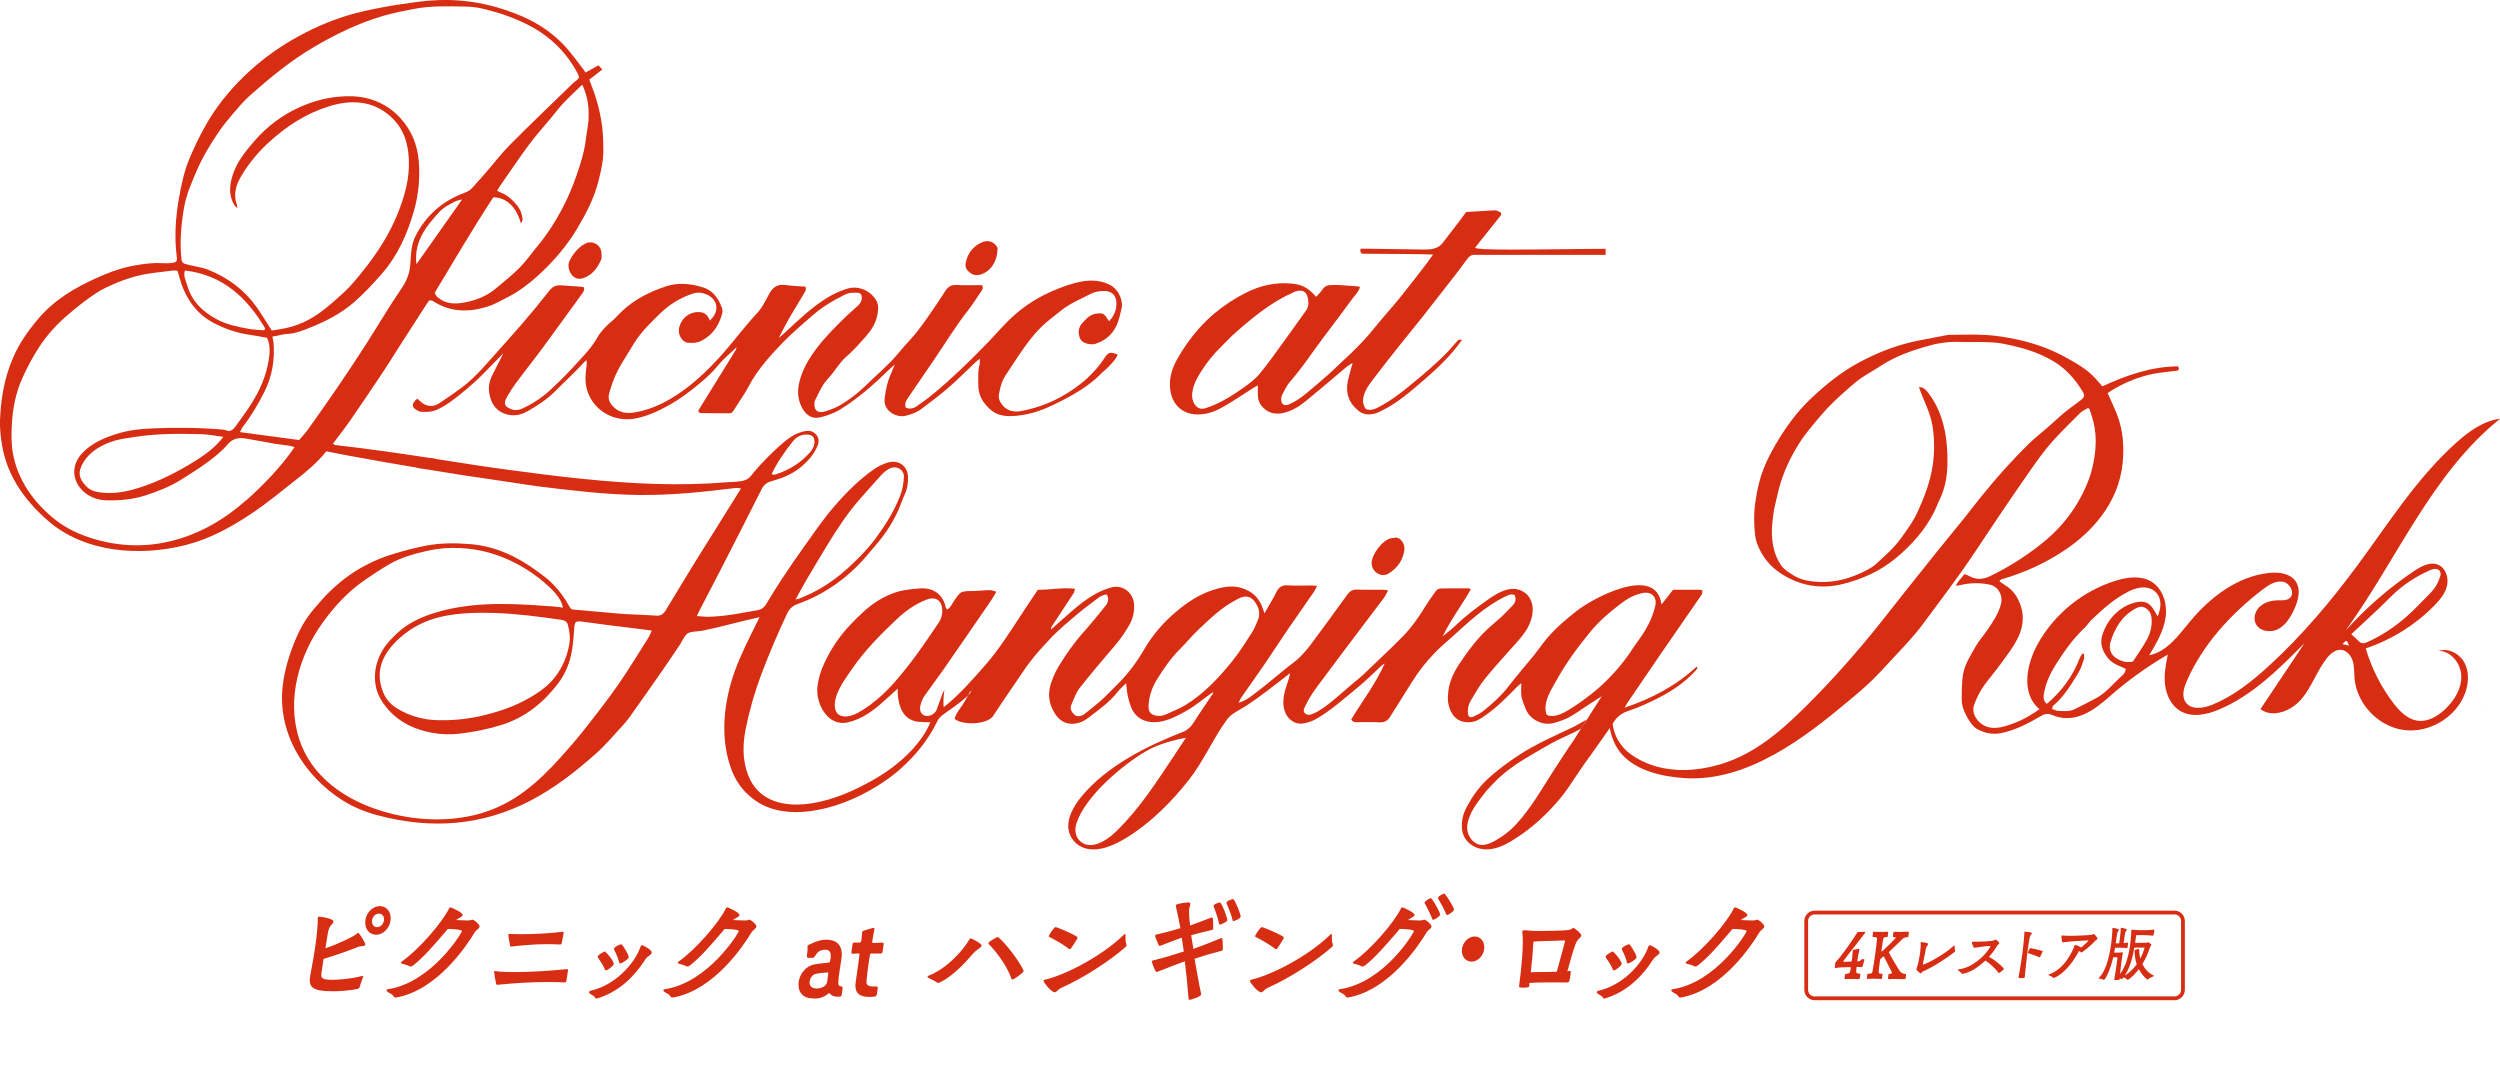 <svg width="311" height="134" viewBox="0 0 311 134" fill="none" xmlns="http://www.w3.org/2000/svg"><g clip-path="url(#clip0_4_1494)"><path d="M41.322 123.307c-1.43 0-2.192-.175-2.541-.575-.226-.257-.298-.606-.226-1.099 0-.051.051-.308.051-.308.247-1.242.576-3.224.741-4.518 0-.02.216-1.786.185-2.567 0-.164.051-.205.154-.205.206 0 1.471.175 1.749.493.041.051.062.092.051.144-.021.133-.165.277-.329.462-.185.215-.319.575-.391 1.047l-.288 1.787c1.79-.606 3.663-1.551 3.91-1.808.051-.071.093-.113.144-.113.021 0 .062.011.154.113.268.308.782 1.202.761 1.335-.021.154-.185.216-.566.216-.175.01-.412.113-.648.205-.638.277-2.685.986-3.982 1.376-.103.698-.206 1.355-.268 1.797-.041.277-.01.431.082.534.154.185.525.267 1.183.267.916 0 2.469-.123 3.858-.493l.093.051c-.041.123-.093.277-.165.462-.103.288-.237.657-.288.883-.021.082-.154.195-.237.226-.905.185-2.068.298-3.19.298v-.01zm5.474-7.023c-.391 0-.741-.154-.988-.442-.298-.339-.422-.821-.36-1.345.134-.996.926-1.776 1.811-1.776.381 0 .72.154.967.431.298.339.422.832.36 1.355-.134.976-.936 1.777-1.79 1.777zm.35-2.629c-.432 0-.803.359-.864.842-.031.246.031.472.165.637.123.133.278.205.473.205.401 0 .782-.38.844-.842.031-.257-.021-.483-.165-.647-.113-.123-.268-.195-.442-.195h-.01zM49.214 124.086c-.082 0-.185-.02-.237-.113-.093-.215-.319-.338-.525-.441-.123-.072-.226-.123-.288-.195-.062-.062-.082-.113-.082-.154 0-.072.093-.123.226-.134 5.35-.831 9.126-6.941 9.168-7.238-.134-.185-.998-.226-1.759-.257-.226.267-.473.554-.731.852-1.091 1.273-2.325 2.711-3.622 3.717-.103.072-.216.113-.298.113-.041 0-.082 0-.123-.031-.226-.133-.504-.205-.731-.267-.082-.02-.154-.041-.226-.061-.072-.021-.113-.083-.103-.144l.062-.093c2.192-1.519 5.083-4.908 5.916-6.622.041-.103.082-.144.154-.144l.123.031c.062.02 1.461.616 1.42.934-.021.144-.237.267-.442.37-.123.061-.247.144-.37.246.566.011 1.06.052 1.399.052.206 0 .35-.011.432-.041.093-.042.154-.062.216-.062.082 0 .473.267.689.513.123.144.185.267.175.36-.021.143-.165.267-.319.4-.103.093-.216.185-.268.277-.998 1.674-4.671 7.219-9.764 8.132h-.093zM61.838 122.506c-.082 0-.093-.041-.123-.134-.082-.308-.257-1.406-.247-1.499v-.02l.082-.062c.576.113 1.636.134 2.428.134 1.955 0 3.992-.113 6.585-.37.113.051.103.103.093.175-.185 1.386-.216 1.478-.381 1.478-.731-.031-1.43-.041-2.14-.041-1.986 0-3.972.113-6.245.339H61.838zm1.759-4.754c-.062 0-.134-.051-.144-.134-.062-.277-.206-1.057-.216-1.283 0-.154.082-.154.144-.154.586.031 1.08.031 1.512.031 1.348 0 3.519-.093 5.103-.298.093 0 .123.051.123.144-.031.215-.185 1.057-.257 1.335-.021.071-.072.102-.154.102-.731-.031-1.266-.041-1.708-.041-1.811 0-3.539.206-4.27.288l-.113.02h-.031l.01-.01zM74.226 124.22c-.103 0-.175-.051-.226-.144-.062-.133-.247-.246-.411-.339-.082-.041-.154-.082-.206-.123-.062-.061-.113-.123-.103-.215 0-.031.031-.113.206-.154 3.025-.688 5.453-3.327 6.194-5.473.062-.144.113-.195.185-.195.072 0 .813.359 1.101.688.082.092.123.174.113.246-.021.134-.134.247-.237.308-.051.041-.113.093-.175.134-.113.082-.237.174-.309.287-1.687 2.618-3.601 4.189-6.019 4.949-.031.021-.072.021-.113.021v.01zm1.163-3.501c-.062 0-.103-.021-.134-.103-.185-.513-.566-1.058-.772-1.345l-.062-.092s-.072-.103-.062-.165c.021-.195.412-.421.731-.585.062-.041.093-.062.144-.062.041 0 .082.031.123.083.432.421.751.842.967 1.304.021.061.031.113.021.174-.031.247-.658.657-.813.75-.041.03-.093.051-.134.051l-.01-.01zm1.78-.863c-.082 0-.134-.041-.144-.133-.154-.627-.463-1.273-.617-1.54-.021-.052-.031-.103-.031-.134.041-.277.71-.534.782-.554l.123-.031s.082.02.113.082c.206.257.854 1.253.813 1.561-.031.246-.895.749-1.049.749h.01zM83.651 124.086c-.082 0-.185-.02-.237-.113-.093-.215-.319-.338-.525-.441-.123-.072-.226-.123-.288-.195-.062-.062-.082-.113-.082-.154 0-.072.093-.123.226-.134 5.35-.831 9.126-6.941 9.168-7.238-.134-.185-.998-.226-1.759-.257-.226.267-.473.554-.731.852-1.091 1.273-2.325 2.711-3.622 3.717-.103.072-.216.113-.298.113-.041 0-.082 0-.123-.031-.226-.133-.504-.205-.731-.267-.082-.02-.154-.041-.226-.061-.072-.021-.113-.083-.103-.144l.062-.093c2.192-1.519 5.083-4.908 5.916-6.622.041-.103.082-.144.154-.144l.123.031c.062.02 1.461.616 1.42.934-.021.144-.237.267-.442.37-.123.061-.247.144-.37.246.566.011 1.06.052 1.399.052.206 0 .35-.011.432-.041.093-.042.154-.062.216-.062.082 0 .473.267.689.513.123.144.185.267.175.36-.021.143-.165.267-.319.4-.103.093-.216.185-.268.277-.998 1.674-4.671 7.219-9.764 8.132h-.093zM101.225 124.21c-.679 0-1.184-.185-1.502-.554-.443-.504-.401-1.212-.37-1.5.123-.903.792-1.971 1.986-2.187.37-.071.741-.112 1.07-.143.298-.031.556-.052.72-.093.041-.01.113-.041.124-.113.02-.092.051-.246.072-.4.051-.431.01-.719-.134-.883-.113-.134-.299-.195-.556-.195-.72 0-1.018.431-1.214.729-.103.154-.185.267-.278.277-.154 0-.473 0-.586.01-.062 0-.103-.02-.144-.051-.031-.041-.052-.103-.041-.164l.041-.329c.041-.339.072-.595.041-.739 0-.082-.01-.113 0-.144.01-.113.082-.174.237-.236l.185-.082c.381-.175 1.101-.514 1.893-.514.7 0 1.224.185 1.543.565.35.401.474.986.371 1.756l-.021.144-.051.338c-.083.483-.175 1.058-.237 1.582-.103.749-.144 1.15 0 1.314.062.072.165.103.319.103.124.092.144.164.134.246-.021.134-.041.267-.062.401-.02.133-.051.266-.062.4-.02.144-.103.226-.164.226-.134.01-.247.01-.36.01-.463 0-.731-.113-.968-.421h-.061c-.062 0-.113.031-.155.072-.473.4-1.029.585-1.728.585l-.041-.01zm1.728-3.234s-.874.041-1.471.174c-.432.093-.71.544-.761.935-.021.184-.021.441.154.626.154.174.401.257.741.257.586 0 1.214-.288 1.286-.853l.144-1.057-.082-.113v.02l-.011.011zM108.077 124.014c-.638 0-1.08-.154-1.358-.451-.268-.298-.36-.76-.278-1.356l.052-.338c.103-.719.205-1.356.277-1.941.052-.421.103-.801.144-1.16 0-.072.011-.124 0-.134l-.164-.02c-.103 0-.257 0-.401.02-.114 0-.216.01-.268.01-.051 0-.093-.02-.123-.051-.031-.031-.042-.082-.042-.133l.134-.996c.031-.206.175-.216.206-.216.134.01.34.01.504.01.35 0 .371-.03.412-.4.031-.257.061-.575.072-.822.02-.143.082-.225.205-.266.391-.103.669-.196.968-.288l.175-.051.164.02s.031.072.021.144c-.113.472-.237 1.283-.268 1.52-.01.102 0 .133 0 .154 0 .02.052.03.113.03.402 0 .577 0 .916-.03h.227c.082-.011.113 0 .133.02.031.041.041.093.021.205l-.124.904c-.02.175-.154.226-.236.226-.648-.01-1.07-.01-1.173-.01-.155 0-.175.051-.422 1.899-.082.657-.154 1.263-.175 1.602-.01.174.021.308.113.4.124.134.35.206.69.206.144 0 .267 0 .391-.011.092 0 .144.021.174.052.042.051.031.133.031.185l-.103.749c-.02.134-.133.267-.226.267-.247.031-.545.062-.823.062l.041-.011zM116.679 122.269c-.052 0-.093-.02-.134-.051-.195-.154-.525-.318-.792-.441-.124-.062-.227-.113-.288-.144-.062-.041-.093-.093-.083-.144l.072-.082c2.398-.934 4.373-3.214 5.124-4.518.052-.103.103-.144.155-.144.185 0 1.059.462 1.306.75.052.062.083.113.072.154-.02.144-.205.267-.411.411-.175.123-.371.256-.515.421l-.267.297c-.813.924-2.336 2.639-3.982 3.42-.103.051-.185.071-.257.071zm9.219-.4l-.072-.092c-.628-1.941-2.377-3.902-2.809-4.323-.041-.041-.062-.093-.052-.154l.062-.093c.216-.195.998-.646 1.08-.646.042 0 .062.02.114.061 1.368 1.16 3.158 3.922 3.117 4.2-.02.154-1.152 1.026-1.409 1.026h-.011l-.02.021zM131.238 123.45c-.288 0-.731-.472-.916-.678-.257-.298-.514-.657-.504-.76.01-.092.123-.133.216-.154 2.191-.482 6.811-2.7 9.795-5.596.051-.051.082-.082.113-.082.062 0 .062.062.072.195v.185c0 .308 0 .627.103.873.021.041.031.103.021.164-.011.093-.072.175-.124.216-2.016 1.776-5.329 3.891-7.871 5.021-.329.133-.494.298-.617.421-.103.102-.185.174-.288.174v.021zm1.811-5.37l-.052-.021c-.473-.39-1.307-.903-2.418-1.488-.062-.021-.123-.062-.113-.124 0-.072.638-1.119.854-1.119.051 0 1.533.524 2.706 1.222.031.144 0 .205-.021.226-.113.215-.627 1.006-.792 1.232-.051.051-.103.072-.144.072h-.02zM147.947 124.364c-.082 0-.093-.072-.093-.144-.113-1.55-.308-3.409-.463-4.63-.833.308-1.533.554-3.385 1.293-.02.011-.072.031-.113.031-.206 0-.555-1.088-.617-1.314 0-.041.031-.093.134-.113 1.831-.462 2.747-.76 3.714-1.078l.154-.052-.031-.123s-.092-.667-.236-1.591c-.618.236-1.225.441-2.624.996-.02 0-.062.03-.113.03-.052 0-.103-.041-.124-.082-.123-.267-.391-.893-.452-1.119 0-.174.072-.195.133-.205 1.575-.36 2.377-.606 3.015-.801-.206-.996-.391-1.982-.566-2.721-.02-.041-.01-.092-.01-.123.021-.134.514-.257 1.482-.36h.082c.123 0 .165.021.195.052.052.061.042.143.042.215 0 .072-.042.165-.062.267-.031.113-.072.247-.082.38-.021.175 0 1.017.123 1.961.545-.205 1.276-.441 2.655-.996h.051c.062 0 .103.031.123.113.042.226.052.996.042 1.284 0 .072-.103.133-.144.154-1.287.298-1.945.462-2.593.657.123.842.236 1.499.236 1.499s0 .092.021.205c.854-.318 1.759-.636 3.447-1.345h.041c.113 0 .134.072.144.134.031.267.062 1.016.051 1.273 0 .072-.061.123-.154.164-1.584.421-2.438.678-3.364.996.216 1.202.514 2.968.823 4.426 0 .287-1.276.677-1.42.677l-.062-.01zm3.838-9.354c-.082 0-.144-.061-.154-.164-.103-.596-.494-1.705-.659-2.105 0-.144.062-.185.103-.216.134-.113.628-.277.7-.277.349.359.936 2.033.905 2.228-.031.216-.792.534-.885.534h-.01zm1.677-.431c-.093 0-.123-.062-.144-.164-.124-.565-.556-1.643-.741-2.064 0-.134.021-.257.72-.503l.165.03c.257.288.905 1.9.875 2.146-.042.288-.834.555-.865.555h-.01zM156.909 123.45c-.288 0-.731-.472-.916-.678-.257-.298-.514-.657-.504-.76.01-.092.123-.133.216-.154 2.192-.482 6.811-2.7 9.795-5.596.052-.051.082-.082.113-.082.062 0 .062.062.072.195v.185c0 .308 0 .627.103.873.021.041.031.103.021.164-.011.093-.072.175-.124.216-2.016 1.776-5.329 3.891-7.871 5.021-.329.133-.494.298-.617.421-.103.102-.185.174-.288.174v.021zm1.8-5.37l-.051-.021c-.473-.39-1.307-.903-2.418-1.488-.062-.021-.123-.062-.113-.124 0-.072.638-1.119.854-1.119.051 0 1.533.524 2.706 1.222.031.144 0 .205-.021.226-.113.215-.627 1.006-.792 1.232-.051.051-.103.072-.144.072H158.709zM167.64 124.087c-.082 0-.185-.021-.236-.113-.093-.216-.319-.339-.525-.442-.124-.072-.226-.123-.299-.195-.061-.061-.082-.113-.082-.154 0-.072.093-.123.227-.133 5.453-.842 9.126-6.931 9.167-7.239-.134-.185-.998-.226-1.759-.257-.227.267-.484.565-.741.863-1.091 1.263-2.326 2.7-3.612 3.706-.103.072-.216.113-.298.113-.041 0-.082 0-.123-.03-.227-.144-.505-.206-.731-.267-.082-.021-.154-.041-.226-.062-.072-.021-.114-.082-.103-.144l.061-.092c2.192-1.52 5.083-4.908 5.917-6.623.041-.103.082-.144.154-.144l.123.031c.062.021 1.462.616 1.42.935-.02.143-.236.267-.442.369-.124.062-.247.144-.37.247.565.01 1.059.051 1.399.051.206 0 .35-.01.432-.041.093-.041.154-.062.216-.062.082 0 .473.267.689.514.124.143.186.267.175.359-.02.144-.164.267-.319.4-.103.093-.216.185-.267.278-.998 1.673-4.671 7.218-9.764 8.132h-.083zm10.649-9.662c-.092 0-.123-.082-.133-.154-.196-.555-.731-1.592-.947-1.941 0-.215.628-.595.772-.595.051 0 .072.02.123.082.257.308 1.081 1.694 1.039 1.971-.03.236-.74.647-.864.647l.01-.01zm1.729-.606c-.062 0-.103-.041-.124-.123-.195-.534-.761-1.52-.977-1.889l-.031-.113s.041-.093.072-.144c.113-.103.473-.308.597-.37l.103-.031s.041 0 .103.083c.288.328 1.152 1.714 1.121 1.94-.02.195-.607.585-.771.626l-.083.021h-.01zM183.053 119.62c-.339 0-.638-.133-.864-.39-.257-.298-.381-.729-.319-1.181.113-.852.823-1.55 1.585-1.55.339 0 .637.144.864.39.257.298.37.719.319 1.171-.113.862-.823 1.571-1.585 1.571v-.011zM189.175 122.844l-.175-.041s-.041-.061-.031-.123l.062-.472c.216-1.602.556-4.97.34-6.263 0-.175.082-.206.123-.206.062-.01.144-.01.227-.01.195 0 .421.02.637.041.217.021.422.041.607.041 4.003 0 4.414-.113 4.579-.277.082-.082.124-.093.175-.093.123 0 .566.339.813.616.123.144.185.257.175.339-.011.113-.113.216-.247.349-.093.093-.185.195-.278.329-.278.431-.658 1.797-.988 2.998l-.216.77.216-.061.175.02s.052.113.031.226c-.154 1.16-.175 1.191-.545 1.191-.35 0-1.544-.01-1.821-.01-.752 0-1.667 0-2.768.072l-.021.328c-.031.206-.072.257-.926.257h-.123l-.021-.021zm5.484-5.852c-.473.02-1.039.031-1.605.051-.885.021-1.8.041-2.294.103-.052 1.109-.185 2.608-.33 3.799l.782-.021c.813 0 1.647-.01 2.449-.041.432-1.56 1.029-3.717 1.039-3.84l-.051-.061v.02l.01-.01zM199.598 124.22c-.103 0-.175-.051-.226-.144-.062-.133-.247-.246-.412-.339-.082-.041-.154-.082-.206-.123-.061-.061-.113-.123-.103-.215 0-.031.031-.113.206-.154 3.025-.688 5.453-3.327 6.194-5.473.062-.144.113-.195.185-.195s.813.359 1.101.688c.083.092.124.174.113.246-.02.134-.133.247-.236.308-.052.041-.113.093-.175.134-.113.082-.237.174-.309.287-1.687 2.618-3.601 4.189-6.019 4.949-.031.021-.072.021-.113.021v.01zm1.173-3.501c-.062 0-.103-.021-.134-.103-.185-.513-.566-1.058-.772-1.345l-.061-.092s-.072-.103-.062-.165c.021-.195.412-.421.731-.585.061-.041.092-.062.144-.062.041 0 .082.031.123.083.432.421.751.842.967 1.304.021.061.031.113.021.174-.031.247-.659.657-.813.75-.041.03-.093.051-.134.051l-.01-.01zm1.77-.863c-.083 0-.134-.041-.144-.133-.155-.627-.463-1.273-.618-1.54-.02-.052-.031-.103-.031-.134.041-.277.71-.534.782-.554l.124-.031s.082.02.113.082c.206.257.854 1.253.813 1.561-.031.246-.895.749-1.05.749h.011zM209.033 124.086c-.082 0-.185-.02-.237-.113-.092-.215-.319-.338-.524-.441-.124-.072-.227-.123-.289-.195-.061-.062-.082-.113-.082-.154 0-.072.093-.123.227-.134 5.35-.831 9.126-6.941 9.167-7.238-.134-.185-.998-.226-1.759-.257-.227.267-.474.554-.731.852-1.091 1.273-2.325 2.711-3.622 3.717-.103.072-.216.113-.298.113-.041 0-.082 0-.123-.031-.227-.133-.505-.205-.731-.267-.082-.02-.154-.041-.226-.061-.072-.021-.114-.083-.103-.144l.061-.093c2.192-1.519 5.083-4.908 5.917-6.622.041-.103.082-.144.154-.144l.123.031c.062.02 1.462.616 1.42.934-.02.144-.236.267-.442.37-.124.061-.247.144-.37.246.565.011 1.059.052 1.399.052.206 0 .35-.011.432-.041.093-.042.154-.062.216-.062.082 0 .473.267.689.513.124.144.186.267.175.36-.02.143-.164.267-.319.4-.103.093-.216.185-.267.277-.998 1.674-4.671 7.219-9.764 8.132h-.093zM231.226 121.808c-.329-.021-.699-.021-1.028-.021-.247 0-.463 0-.649.021h-.01c-.072 0-.082-.052-.072-.165l.051-.379c0-.072.052-.113.083-.113.082 0 .236-.021.35-.052.154-.031.205-.215.257-.493.031-.205.02-.092.031-.205 0-.051-.021-.082-.052-.082h-.257c-.484 0-1.307.02-1.554.103h-.061c-.042 0-.072-.021-.072-.083l.072-.523c.01-.082.031-.123.061-.154.638-.627 2.068-2.68 2.665-3.645.041-.062.083-.093.134-.093h.041c.052 0 .093.021.154.021.165 0 .35-.031.515-.031.123 0 .165.021.154.062 0 .03-.031.082-.072.133-.926 1.243-1.687 2.146-2.613 3.388-.021.031-.041.072-.041.093 0 .031 0 .062.031.062.391-.021.565-.021.926-.031.041 0 .072-.021.082-.062.041-.277.103-.842.123-1.191v-.092c0-.062.041-.124.124-.124.185-.02.514-.102.617-.123h.021c.051 0 .072.041.061.113v.051c-.092.319-.205 1.027-.246 1.346 0 .041.01.061.051.061.185 0 .298-.041.412-.195.03-.051.072-.082.113-.082h.195c.072 0 .113.01.103.092v.041c-.051.206-.175.524-.206.74 0 .061-.041.113-.103.113h-.01c-.123 0-.298-.021-.442-.021h-.155s-.061.021-.061.051c-.011.124 0 .093-.021.267-.041.421-.041.483.422.524.082 0 .082.072.072.134-.021.154-.052.349-.062.41-.01.082-.051.123-.113.123h-.01l-.011.011zM236.854 121.807c-.205 0-.709-.02-1.162-.02-.257 0-.504 0-.669.02h-.072c-.051 0-.093-.02-.082-.102.02-.195.031-.288.051-.452.01-.082.062-.113.144-.113.227 0 .288-.062.299-.123 0-.031 0-.072-.998-2.013-.011-.01-.021-.02-.042-.02-.082 0-.37.297-.38.308-.041.03-.062.082-.062.123l-.041.308c-.083.626-.113.821-.124 1.17-.02.226.072.237.391.237.083 0 .083.061.072.133l-.051.411c0 .082-.062.113-.103.113h-.021c-.133-.021-.586-.031-.987-.031-.319 0-.607 0-.69.02h-.031c-.061 0-.072-.051-.051-.154l.051-.39c0-.072.042-.102.083-.102.37 0 .524-.021.555-.257.134-.77.258-1.54.36-2.31.083-.586.145-1.161.206-1.736.021-.195-.041-.267-.494-.267-.041 0-.061-.03-.061-.092l.051-.411c.01-.092.031-.154.093-.154h.031c.092.021.401.021.73.021.391 0 .792 0 .926-.021h.031c.062 0 .093.021.082.103l-.051.421c0 .072-.021.144-.113.144-.165 0-.216 0-.258.02-.185.041-.195.072-.421 1.736 0 .051 0 .071.01.071.062 0 1.759-1.632 1.78-1.745 0-.051-.072-.072-.206-.072h-.051c-.072 0-.114-.021-.103-.092l.061-.462c0-.062.042-.113.114-.113h.031s.267.02.535.02c.411 0 .946-.02 1.142-.031h.02c.072 0 .093.041.083.144l-.062.452c0 .072-.072.092-.113.092-.309 0-.463.082-.577.185-.514.493-1.131 1.099-1.708 1.633-.02.01-.03.03-.03.051 0 .021 0 .041.03.072.196.411.844 1.499 1.266 2.177.154.236.401.441.751.441.052 0 .113.021.093.134-.031.195-.021.225-.041.359-.021.123-.042.164-.155.164h-.062zM238.881 118.347c.072-.575.062-.893.052-1.078v-.041c0-.031.02-.031.082-.031.556.052.875.134.854.247 0 .051-.062.123-.134.226-.113.143-.113.205-.185.503-.092.421-.257 1.376-.339 1.694 0 .02-.011.041-.011.051 0 .041 0 .072.042.072.226 0 2.5-1.119 3.817-2.351.031-.031.041-.041.062-.041.02 0 .02.02.03.072.031.164 0 .441.062.595 0 .021.01.041 0 .072 0 .031-.02.062-.051.082-.895.709-2.655 1.879-3.992 2.454-.103.041-.124.216-.217.216-.061 0-.576-.36-.555-.534 0-.041.031-.093.041-.123.165-.36.381-1.561.453-2.085h-.011zM244.17 121.151c-.113 0-.123-.011-.144-.052-.103-.154-.329-.297-.432-.39-.031-.041-.052-.061-.052-.082 0-.02.031-.031.083-.041 1.687-.164 3.313-1.663 3.961-2.793 0-.01.01-.031.01-.041 0-.041-.01-.072-.051-.072-.494 0-1.544.165-1.76.206-.051 0-.092.01-.144.01-.061 0-.113-.01-.133-.051-.093-.196-.134-.37-.196-.534 0-.021-.01-.041-.01-.072 0-.052.062-.093.103-.093.658 0 2.448 0 2.757-.215.041-.021.062-.041.082-.041.083 0 .484.328.463.441-.01.103-.195.185-.288.36-.257.441-.596.903-.987 1.334 1.018.575 1.862 1.397 1.852 1.51-.011.102-.577.513-.628.513-.01 0-.021 0-.041-.02-.432-.627-1.204-1.253-1.636-1.541-.895.853-1.934 1.52-2.83 1.653l.021.011zM251.835 115.965s.011-.062.062-.062c.113 0 .689.082.782.103.072.01.093.041.093.082-.011.103-.227.267-.268.472-.093.462-.185 1.099-.247 1.561-.072.534-.257 2.115-.381 3.43-.01.102-.041.123-.442.123-.288 0-.339 0-.319-.113.237-1.304.453-2.855.453-2.855s.236-1.786.267-2.71v-.031zm1.883 3.121h-.02c-.35-.174-1.163-.441-1.4-.523-.041 0-.051-.011-.051-.031 0-.01 0-.021.02-.041.062-.164.175-.39.237-.503.021-.021.052-.052.082-.052.062 0 1.215.267 1.492.36.021 0 .031.02.031.041 0 .02-.01.041-.01.061-.041.113-.237.524-.309.647-.01.031-.041.052-.061.052l-.011-.011zM258.636 118.306c-1.553 2.854-3.066 3.347-3.158 3.347-.031 0-.062-.02-.093-.041-.134-.154-.391-.215-.504-.287-.031-.01-.052-.041-.041-.062 0-.02.02-.041.061-.051 1.955-.647 3.005-3.039 3.18-3.604.01-.041.02-.072.061-.072.021 0 .463.144.762.329.298-.247.874-.76.885-.842 0-.031-.011-.041-.052-.041-.452.01-2.366.133-3.097.246h-.02s-.083-.021-.093-.072c-.01-.062-.103-.616-.092-.719 0-.051.041-.061.082-.061.298.02.607.041.916.041.699 0 2.726-.052 2.932-.185.051-.031.082-.051.103-.051.082 0 .473.472.463.585-.01.103-.165.133-.299.287-.473.524-1.296 1.191-1.625 1.407-.041.031-.062.041-.083.041-.02 0-.041-.02-.072-.051-.061-.072-.164-.113-.246-.154l.03.01zM264.028 121.766s-.052.052-.082.052c-.021 0-.042 0-.062-.031-.052-.041-.124-.062-.206-.082v.123c-.021.072-.051.092-.401.092h-.165c-.041-.01-.103 0-.093-.072v-.02c.093-.462.268-1.725.309-2.023.041-.339.093-.719.093-.719h-.535c-.443 1.9-1.05 2.824-1.163 2.824-.031 0-.051-.01-.072-.041-.093-.072-.37-.113-.545-.144-.031 0-.041-.02-.041-.031 0-.01.02-.041.051-.071.844-.822 1.276-2.465 1.533-4.364.103-.801.134-1.397.134-1.735v-.062c0-.021.02-.031.041-.031.103 0 .782.123.772.247 0 .03-.041.071-.083.143-.144.216-.154.278-.319 1.51v.02h.433l.082-.616c.103-.811.113-.955.113-1.263v-.041c0-.01 0-.01.031-.01.062 0 .741.092.72.246 0 .052-.062.124-.134.216-.072.092-.102.267-.175.842-.03.195-.061.4-.082.595.154-.01.319-.03.504-.061 0 0 .052.031.052.061 0 .062-.021.196-.041.329-.031.257-.062.288-.093.288h-.01c-.052 0-.35-.042-.988-.042h-.494c-.031.206-.072.411-.103.616h.185c.309 0 .422 0 .824-.041h.02s.052.021.041.072v.031c-.103.534-.133.791-.185 1.191-.031.257-.113.873-.154 1.397.751-.966 1.101-2.465 1.255-3.676.103-.77.134-1.417.144-1.736v-.061c0-.031.021-.041.041-.041h.041c.443.051.772.072 1.184.072h.308c.309 0 .597-.011 1.214-.072.052 0 .083.041.083.072l-.031.195c-.041.321-.086.482-.134.482h-.01c-.597-.041-.865-.061-1.183-.061H265.736l-.124.955h.494c.268 0 .906-.011.906-.011.113-.01.144-.072.195-.072.062 0 .443.247.432.329 0 .041-.041.072-.072.113-.041.072-.092.123-.144.298-.164.534-.463 1.252-.905 1.981.257.555.689 1.079 1.409 1.438.021 0 .031.031.031.041 0 .01-.02.041-.051.041-.196.092-.474.175-.71.39-.01.01-.031.021-.052.021-.02 0-.041-.011-.072-.031-.452-.39-.771-.821-.998-1.263-.679.904-1.337 1.335-1.389 1.335-.01 0-.031 0-.041-.021-.154-.174-.37-.246-.494-.287l-.113.144-.01.03zm2.016-3.881h-.535c-.195 1.14-.514 2.464-1.193 3.481.628-.39 1.111-.883 1.492-1.407-.216-.647-.268-1.263-.268-1.725.011-.113.422-.164.515-.174.041 0 .061.02.061.041 0 .318.031.729.134 1.15.257-.493.432-.965.535-1.366h-.741z" fill="#D72D13"/><path d="M270.51 113.521h-44.768c-.579 0-1.049.469-1.049 1.048v8.573c0 .579.47 1.048 1.049 1.048h44.768c.579 0 1.049-.469 1.049-1.048v-8.573c0-.579-.47-1.048-1.049-1.048z" stroke="#D72D13" stroke-width=".47" stroke-miterlimit="10"/><path d="M41.428 55.185c.71-.957 1.428-1.857 2.088-2.807 1.392-2.02 2.77-4.054 4.127-6.095.739-1.106 1.435-2.247 2.152-3.367 1.087-1.694 2.173-3.388 3.267-5.075.128-.198.27-.383.327-.461h.277c.057.014.121.021.171.057 2.116 1.396 4.382 1.446 6.733.73.945-.291 1.79-.78 2.656-1.233 1.357-.702 2.564-1.616 3.679-2.63 1.939-1.765 3.643-3.735 4.979-6.01 1.087-1.843 2.06-3.728 2.578-5.819.305-1.233.597-2.466.597-3.749 0-.95-.028-1.885-.135-2.835-.149-1.24-.412-2.438-.767-3.622-.234-.787-.554-1.545-.852-2.36.511-.404 1.044-.815 1.619-1.262-.192-.206-.334-.369-.476-.524-.561.312-1.072.602-1.605.9-.135-.184-.213-.312-.298-.425-.746-.957-1.442-1.956-2.266-2.849-1.527-1.651-3.359-2.878-5.44-3.764C62.395.943 59.852.284 57.217.071c-1.776-.142-3.572-.064-5.341.17-1.492.198-2.983.418-4.46.702-1.421.276-2.841.567-4.219.992-2.386.73-4.652 1.751-6.818 3.005C32.053 7.442 28.069 11.199 25.597 15.565c-.774 1.361-1.456 2.785-2.06 4.238-.653 1.581-1.001 3.268-1.293 4.954-.412 2.381-.561 4.777-.256 7.18.021.17.043.347-.014.503-.185.475-2.145.262-2.621.283-1.158.043-2.294.22-3.416.468-1.335.298-2.599.801-3.842 1.354-2.784 1.24-5.355 2.764-7.358 5.138-1.25 1.481-2.351 3.034-3.111 4.82C.547 46.984.107 49.578-0 52.251c-.028.794.043 1.588.142 2.389.504 4.189 2.692 7.385 5.788 10.107 4.602 4.047 11.556 4.508 17.245 3.034 2.969-.765 5.625-2.233 8.139-3.912 1.918-1.283 3.693-2.764 5.511-4.189 1.357-1.056 2.678-2.162 3.764-3.537.902.177 1.797.361 2.692.524 3.026.56 6.058 1.091 9.091 1.595l1.74-1.198c-4.127-.631-8.253-1.233-12.408-1.701-.1-.014-.192-.12-.284-.177h.007zm10.377-22.319c-.241-2.02.49-3.65 1.662-5.131.348-.44.732-.851 1.101-1.276.582-.666 1.364-1.035 2.124-1.432.199-.099.44-.12.795-.213-1.939 2.75-3.793 5.372-5.682 8.052zm21.392-17.783c-.05.702-.227 1.396-.298 2.098-.17 1.566-.632 3.062-1.143 4.536-.525 1.51-1.136 2.991-1.903 4.402-.859 1.595-1.832 3.111-2.997 4.508-.739.886-1.399 1.85-2.209 2.665-.938.943-1.989 1.779-3.011 2.63-1.193.999-2.614 1.51-4.119 1.751-1.072.17-2.145.099-3.04-.666-.064-.057-.142-.106-.192-.177-.064-.099-.114-.205-.213-.404 2.394-3.955 4.737-7.995 7.294-11.879 1.655.028 2.869 1.184 3.438 3.26.099-.227.213-.361.206-.482-.057-.695-.305-1.333-.753-1.857-.526-.61-1.094-1.177-1.875-1.474-.163-.064-.32-.149-.54-.255.121-.205.22-.411.348-.588 1.2-1.722 2.365-3.466 3.615-5.153.881-1.184 1.882-2.289 2.827-3.43.49-.595.952-1.212 1.484-1.772.71-.751 1.477-1.453 2.315-2.268.739 1.559.874 3.048.767 4.564v-.007zM30.64 62.209c-4.858 4.352-11.016 6.627-17.557 5.195-2.287-.503-4.553-1.382-6.378-2.885-2.571-2.112-4.467-4.77-5.085-8.044-.234-1.24-.206-2.488-.142-3.721.107-2.013.497-3.962 1.349-5.819.59-1.29 1.25-2.545 2.017-3.728 1.044-1.595 2.315-2.977 3.793-4.21 1.136-.957 2.287-1.878 3.544-2.672.597-.376 1.25-.673 1.896-.957 1.548-.68 3.161-1.177 4.844-1.396.881-.114 1.754-.227 2.635-.326.17-.021.341.043.54.064.22.723.384 1.446.661 2.112.76 1.822 1.911 3.317 3.686 4.281 1.499.815 3.09 1.34 4.78 1.573.668.092 1.335.234 1.996.347.412.879.355 1.793.227 2.658-.298 1.984-1.087 3.806-2.145 5.493-.625.999-1.342 1.942-2.031 2.906-.298.411-.668.695-1.214.418-.078-.035-.171-.043-.263-.05-2.94-.255-5.895-.283-8.835-.156-1.492.064-3.004.22-4.453.688-1.563.496-3.054 1.12-4.226 2.339-2.422 2.53-.27 5.826 2.877 5.918 1.676.05 3.331-.092 4.922-.603 1.527-.489 3.018-1.077 4.389-1.921 1.207-.744 2.408-1.517 3.544-2.36.831-.617 1.655-1.29 2.315-2.077.646-.758 1.385-.858 2.23-.723 1.222.191 2.436.447 3.658.659.554.092 1.115.135 1.669.22.256.035.504.12.767.184-1.726 2.502-3.793 4.635-6.002 6.613l-.007-.021zm-7.628-28.556c4.716.553 7.713 3.374 9.972 7.194-.043.085-.078.163-.121.248-.639-.057-1.286-.071-1.918-.184-1.364-.248-2.741-.524-3.977-1.191-1.754-.943-3.125-2.24-3.679-4.231-.163-.581-.518-1.134-.284-1.836h.007zm4.78 20.689c-.994 1.283-2.173 2.162-3.43 2.949-2.166 1.354-4.425 2.523-6.861 3.324-1.534.503-3.09.829-4.716.68-.739-.071-1.456-.191-2.024-.765-1.001-1.021-1.122-1.85-.348-3.083.433-.688 1.001-1.226 1.698-1.666.71-.439 1.47-.78 2.266-.992.795-.213 1.619-.312 2.436-.439 2.713-.425 5.447-.411 8.182-.34.909.021 1.804.213 2.791.333h.007zm10.313-.659c-.241.333-.533.631-.895 1.056-2.422-.326-4.844-.645-7.358-.985.163-.305.248-.532.391-.709 1.037-1.339 1.889-2.8 2.649-4.302.98-1.949 1.314-4.033 1.129-6.202-.014-.199-.085-.397-.149-.659.689-.128 1.342-.319 2.01-.354.824-.043 1.57-.34 2.308-.624 2.116-.801 4.148-1.829 5.859-3.31 1.257-1.085 2.386-2.325 3.48-3.572 1.946-2.226 3.118-4.876 3.935-7.683.597-2.034.795-4.125.639-6.23-.149-2.07-.93-3.934-2.315-5.443-1.129-1.233-2.571-2.084-4.24-2.467-1.172-.269-2.372-.276-3.551-.156-1.619.163-3.182.603-4.688 1.276-2.209.992-4.098 2.41-5.668 4.231-1.122 1.297-2.216 2.637-2.727 4.324-.384 1.262-.462 2.502.263 3.686.05.085.142.142.348.333-.035-.283-.035-.39-.071-.482-.483-1.354-.043-2.537.661-3.686.923-1.503 2.038-2.842 3.338-4.026 2.166-1.985 4.574-3.558 7.408-4.451 1.293-.411 2.607-.624 3.942-.475 1.385.149 2.614.702 3.679 1.623 1.669 1.439 2.287 3.317 2.379 5.443.106 2.389-.526 4.607-1.413 6.797-1.044 2.58-2.543 4.876-4.269 7.038-.774.964-1.562 1.949-2.472 2.771-1.534 1.382-3.061 2.8-5 3.671-.93.418-1.889.68-2.884.843-.369.064-.739.12-1.008.163-.675-1.042-1.25-2.006-1.889-2.913-1.513-2.14-3.544-3.643-5.952-4.621-.938-.383-1.939-.454-2.898-.744-.121-.035-.249-.078-.341-.17-.114-.12-.142-.298-.163-.468-.234-2.126-.043-4.224.312-6.322.277-1.644.945-3.147 1.598-4.671.717-1.673 1.662-3.204 2.663-4.706.575-.858 1.243-1.659 1.911-2.445.653-.765 1.314-1.545 2.067-2.211 2.465-2.176 4.993-4.267 7.848-5.954 2.692-1.595 5.483-2.948 8.48-3.856 1.3-.397 2.628-.652 3.963-.914 2.216-.439 4.439-.34 6.662-.305.845.014 1.705.184 2.536.397 1.811.461 3.565 1.092 5.227 1.956 2.038 1.056 3.736 2.516 5.064 4.387.355.503.682 1.042.966 1.588.241.468.185.595-.206.907-.114.092-.249.17-.355.269-2.649 2.573-5.32 5.124-7.919 7.74-1.065 1.07-1.974 2.282-2.969 3.43-.547.631-1.108 1.24-1.655 1.864-.284.319-.632.503-1.037.652-2.642.978-4.645 2.722-5.959 5.195-.703 1.318-.604 2.459-.746 3.891-.099.999-.476 1.899-1.037 2.729-1.556 2.268-2.947 4.65-4.432 6.967-1.214 1.893-2.458 3.764-3.729 5.621-1.214 1.786-2.472 3.537-3.722 5.302v-.035z" fill="#D72D13"/><path d="M138.468 35.658c-.149-.092-.298-.17-.454-.248-.014 0-.021-.007-.036-.014-.511-.241-1.037-.39-1.583-.461h-.057c-.149-.014-.306-.028-.455-.028h-.007c-.256 0-.518.007-.781.035-.156.014-.32.043-.476.071-1.321.241-2.55.695-3.786 1.233-.603.262-1.186.553-1.74.872-.774.439-1.513.943-2.209 1.496-.078.064-.149.12-.227.184-.369.305-.724.624-1.072.957-.014.014-.029.021-.036.035-.873.851-1.669 1.779-2.507 2.658-.178.191-.362.376-.547.56-2.017 2.077-4.098 4.082-6.321 5.932-.682.567-1.406 1.091-2.131 1.595-.135.092-.27.163-.412.213-.127.043-.262.071-.397.078-.071 0-.142 0-.213-.014-.107-.014-.221-.043-.334-.092-.05-.12-.071-.234-.078-.34v-.078c.014-.291.17-.553.348-.808l1.278-1.871c.653-.964 1.314-1.928 1.975-2.892 1.399-2.048 2.684-4.182 4.225-6.138.029-.035.05-.071.079-.106.511-.666.966-1.382 1.434-2.077.171-.255.434-.503.235-.943-1.066 0-2.131.043-3.196-.014-.633-.028-1.016.191-1.35.688-.014.021-.028.035-.042.057-.064.099-.121.191-.185.283-.597.936-1.222 1.857-1.854 2.764-.028.043-.057.078-.085.12-.121.17-.234.333-.355.503-.611.865-1.243 1.715-1.975 2.495l-.014.014c-.213.22-.419.454-.618.68-.568.659-1.115 1.34-1.726 1.963 0 0-.014.014-.014.021l-.007.007c-.362.369-.739.73-1.115 1.084-.639.595-1.286 1.184-1.911 1.793-.547.532-1.115 1.028-1.718 1.474-.483.368-.988.702-1.52 1.014-.519.298-1.094.532-1.676.709-.064.021-.135.043-.199.064-.355.099-.647.099-.86.007-.071-.028-.135-.071-.192-.12-.191-.177-.284-.468-.255-.872 0-.05.007-.099.014-.156v-.028c0-.035.007-.071.021-.106 0-.021.015-.043.022-.064.007-.021.014-.043.028-.064.043-.078.078-.163.121-.241.156-.319.312-.638.476-.957.12-.234.248-.461.383-.68.085-.128.171-.255.27-.376.242-.312.519-.602.774-.907.007-.007.014-.021.022-.028.518-.645.965-1.368 1.541-1.949.085-.085.163-.163.255-.241.114-.099.228-.198.334-.298.725-.666 1.371-1.382 2.017-2.119.064-.078.135-.149.199-.227.647-.765 1.179-1.602 1.357-2.615.085-.503.163-1.014-.029-1.51-.021-.05-.035-.099-.056-.142-.512-1.021-1.634-1.701-2.763-1.715h-.007c-.256 0-.512.028-.767.099-.32.092-.633.199-.945.319-.163.064-.327.135-.483.205-.455.206-.888.447-1.314.716-1.903 1.191-3.502 2.736-5.135 4.253-.256.234-.518.461-.781.688.419-.801.817-1.616 1.264-2.403.568-.999 1.2-1.97 1.776-2.97.142-.248.377-.496.327-.858-.007-.057-.021-.113-.042-.17-.824-.064-1.655-.071-2.465-.198-1.023-.163-1.634.312-2.067 1.148-.057.113-.121.234-.185.347-.007.014-.014.028-.021.043-.021.043-.043.078-.064.12-.362.659-.71 1.325-1.243 1.878-.284.291-.554.595-.817.907-.156.184-.32.376-.476.56-.263.312-.518.624-.774.936-.874 1.063-1.733 2.133-2.656 3.14-1.264 1.375-2.614 2.679-4.119 3.806-1.421 1.063-2.926 1.956-4.581 2.516-.554.184-1.122.333-1.712.44-.199.035-.391.057-.575.071h-.398c-.128 0-.249-.021-.376-.043-.064-.014-.121-.021-.185-.043-.177-.043-.355-.113-.525-.199-.057-.028-.114-.064-.171-.092-.22-.135-.426-.312-.625-.539-.135-.156-.241-.319-.32-.489-.121-.283-.156-.588-.085-.907.021-.099.05-.199.078-.305.106-.397.234-.787.376-1.169.014-.043.028-.085.043-.128.611-1.68 1.655-3.126 2.557-4.642.043-.071.085-.135.128-.199.888-1.41 2.074-2.537 3.253-3.686.327-.319.668-.602 1.023-.872.213-.156.433-.305.66-.447.717-.447 1.492-.815 2.315-1.091.014 0 .021 0 .035-.007.263-.085.511-.12.76-.106h.014c.163.007.32.035.476.078.092.021.178.05.27.085.121.043.234.092.341.149.092.05.185.099.263.163.021.014.043.028.057.043.923.688.98 1.878.014 2.842-.035.035-.078.071-.114.113-.199-.489-.455-.907-1.023-1.021-.909-.177-1.903.234-2.415 1.028-.014.014-.021.035-.035.05-.014.021-.028.05-.043.071-.114.198-.206.404-.27.617-.035.12-.057.241-.064.369-.007.128 0 .255.014.39.021.142.064.283.121.418.135.312.362.581.625.723.114.064.227.099.348.113.533.05 1.072.043 1.577-.191.554-.262 1.008-.595 1.392-.992.632-.659 1.051-1.496 1.3-2.445.035-.135.05-.298.035-.447-.007-.092-.021-.177-.05-.255-.149-.404-.334-.794-.561-1.141-.419-.645-.98-1.155-1.768-1.403-1.534-.482-3.104-.659-4.702-.12-2.024.68-3.885 1.623-5.44 3.097-.099.099-.199.198-.298.298-.199.198-.391.404-.59.602-.099.099-.206.191-.312.283-.27.234-.54.475-.788.723-.092.092-.185.191-.277.291-.305.34-.582.702-.802 1.099-.689 1.219-1.648 2.197-2.578 3.204-.135.142-.263.291-.398.432-.149.17-.305.333-.462.496-.433.461-.881.914-1.335 1.354-.369.354-.739.709-1.115 1.056-.291.269-.597.517-.916.758-.725.546-1.506 1.014-2.322 1.41-.476.227-.973.376-1.541.163-.092-.035-.177-.071-.256-.113h-.007c-.448-.22-.618-.482-.504-.9.028-.113.085-.241.156-.383.043-.078.085-.163.135-.241.298-.539.639-1.063 1.001-1.559.81-1.099 1.655-2.169 2.479-3.253.227-.305.462-.61.689-.914.689-.935 1.371-1.871 2.053-2.807.987-1.354 1.974-2.715 2.962-4.075.121-.17.263-.333.32-.546.028-.106.043-.234.014-.368-.135-.028-.27-.071-.412-.085-.767-.057-1.534-.092-2.301-.163-.305-.028-.575-.014-.831.071-.128.043-.256.106-.376.191-.014.014-.028.021-.043.035-.114.085-.22.191-.32.319-1.058 1.347-2.145 2.679-3.267 3.983-.682.794-1.378 1.581-2.081 2.367-.66.744-1.328 1.481-1.989 2.225-.405.454-.795.907-1.214 1.347-.135.142-.27.283-.412.425-.412.411-.824.815-1.264 1.191-.171.142-.341.283-.518.418-.867.659-1.761 1.283-2.663 1.878-.128.085-.256.17-.391.255-.263.17-.554.269-.845.291h-.028c-.106 0-.206 0-.312-.014-.142-.021-.284-.057-.426-.113-.057-.021-.114-.05-.17-.078-.327-.17-.597-.461-.888-.695-.391.319-.568.595-.547.851 0 .043.014.085.035.128.021.05.05.099.085.149.05.064.121.128.206.191.092.071.213.135.348.199.014 0 .021.014.035.014.1.043.199.099.298.099.213 0 .419.014.625.007h.22c.277-.014.547-.05.824-.149.504-.177.966-.425 1.406-.702.384-.241.746-.503 1.108-.78.142-.106.284-.22.426-.326.795-.617 1.562-1.276 2.301-1.956.163-.149.327-.305.483-.461.163-.163.327-.326.49-.489.305-.312.611-.631.916-.943.483-.489.959-.985 1.442-1.474 0 0 .014-.014.021-.021-.185.368-.369.737-.554 1.106-.256.517-.518 1.035-.788 1.545-.327.617-.497 1.262-.462 1.935 0 .099.014.198.028.298.021.163.057.319.092.468.057.227.128.439.213.638.028.057.05.113.078.17.029.057.057.106.085.156.284.489.703.893 1.3 1.148.384.163.767.248 1.151.262.121 0 .241 0 .369-.014.064 0 .135-.014.199-.021.44-.071.867-.227 1.278-.461 1.236-.702 2.429-1.474 3.445-2.495.561-.567 1.143-1.12 1.719-1.68.284-.277.575-.56.852-.844.284-.283.561-.574.824-.872.085-.092.185-.184.291-.283.064-.057.135-.12.213-.191.021.198.05.312.035.418-.05.588-.142 1.169-.156 1.758-.007.312.014.624.057.921.021.149.057.298.092.439.014.05.028.099.035.142.632 2.218 2.763 3.792 5.227 3.671h.099c.178-.014.355-.028.533-.064.043-.007.085-.014.128-.021 1.499-.276 2.898-.921 4.24-1.673 1.271-.709 2.436-1.573 3.551-2.495.874-.723 1.726-1.46 2.45-2.346.014-.014.028-.035.043-.05.256-.319.54-.61.831-.9l.014-.014c.192-.184.391-.368.59-.553.305-.276.611-.553.902-.844-.043.135-.057.291-.128.404-.582.957-1.186 1.907-1.776 2.864-.845 1.361-1.69 2.729-2.529 4.09-.092.142-.177.291-.27.432 0 .007-.007.021-.014.035-.007.028-.014.05-.021.085v.071c0 .028 0 .05-.007.078.064.028.121.064.171.092.057.028.106.05.163.05.575.007 1.151.014 1.726.014.59 0 1.172 0 1.761.007.035 0 .071 0 .099-.007h.029c.043-.007.085-.021.121-.035.064-.028.128-.078.178-.128.064-.071.121-.156.177-.248.163-.276.341-.546.518-.808.391-.595.788-1.184 1.129-1.807.028-.057.064-.106.092-.163.639-1.24 1.442-2.353 2.322-3.395.66-.787 1.364-1.531 2.074-2.268 1.129-1.169 2.393-2.211 3.615-3.296.462-.404.945-.78 1.449-1.12.504-.34 1.03-.652 1.563-.943.355-.199.717-.383 1.086-.567.32-.156.647-.205.973-.213h.199c.135 0 .263.007.398.014.319.014.461.22.483.532.028.418-.149.758-.441 1.028-.376.354-.767.688-1.15 1.035-.021.014-.036.035-.057.05-.128.113-.256.234-.376.354-1.272 1.247-2.536 2.502-3.616 3.927-.759 1.006-1.413 2.062-1.839 3.218-.142.383-.256.787-.341 1.198-.085.397-.121.794-.1 1.184v.021c.007.184.028.361.064.539.085.461.249.914.497 1.347.128.22.27.411.426.567.05.05.099.092.149.135.05.043.107.085.163.12.135.092.277.163.426.213.072.021.143.043.221.057.064.014.135.021.199.021.184.014.369 0 .568-.05.255-.057.504-.128.753-.206.653-.205 1.285-.475 1.875-.843 2.223-1.396 4.162-3.133 6.037-4.954.085-.078.17-.156.255-.234.128-.113.263-.227.391-.333-.142.347-.277.695-.433 1.042-.476 1.028-.711 2.105-.838 3.232-.007.092-.015.177-.007.269 0 .17.035.34.092.496.014.035.028.078.042.113.128.298.334.56.59.758.028.028.064.05.099.071.064.05.135.092.206.135.036.021.071.043.107.057.064.028.128.057.192.085.021.007.042.014.064.021.213.078.44.128.667.142h.014c.199.007.391 0 .576-.057.27-.071.54-.149.795-.241.433-.156.845-.361 1.215-.652 1.101-.851 2.23-1.673 3.274-2.58 1.207-1.056 2.344-2.197 3.509-3.296.014-.014.021-.021.035-.028.078-.071.156-.135.242-.191.042-.028.085-.064.127-.099 0 .234.036.482-.021.702-.092.326-.135.659-.156.992-.014.22-.014.439-.014.659 0 .333.014.666.014.999 0 .921.348 1.687.888 2.339.191.234.404.447.639.652.113.099.227.184.348.262.568.361 1.243.532 1.953.532 1.03 0 2.038-.156 3.011-.432.441-.128.881-.276 1.307-.447.831-.333 1.648-.73 2.443-1.148.135-.071.263-.142.398-.213.156-.085.313-.17.476-.262.064-.035.128-.071.192-.106 1.342-.758 2.614-1.63 3.693-2.757.249-.255.547-.461.788-.716.327-.34.668-.673.931-1.063.106-.156.206-.326.277-.51-.156-.064-.298-.113-.419-.149-.142-.043-.27-.064-.377-.071h-.099c-.128.014-.234.057-.334.135-.128.099-.248.255-.39.468-.633.971-1.378 1.829-2.224 2.594-.291.269-.596.524-.916.765-1.903 1.474-4.006 2.523-6.342 3.083-.767.184-1.534.404-2.358.113-.433-.156-.867-.539-1.122-.985-.178-.312-.27-.652-.213-.964.099-.546.22-1.084.419-1.595.12-.305.269-.603.461-.886.739-1.084 1.428-2.197 2.188-3.26.05-.064.092-.135.135-.198.163-.22.326-.439.49-.659.504-.652 1.037-1.276 1.619-1.857.71-.709 1.548-1.283 2.323-1.928 1.136-.943 2.493-1.488 3.785-2.155.27-.142.547-.234.831-.29.029 0 .057-.014.085-.014.135-.021.27-.043.405-.05.085 0 .171-.007.256-.007h.234c.221.007.419.057.597.128.035.014.064.028.099.05.348.184.576.496.661.928.014.064.021.135.028.205.043.51-.028.978-.213 1.41-.149.361-.376.702-.667 1.028-.079-.085-.142-.142-.178-.213-.092-.156-.17-.276-.249-.383-.042-.057-.092-.106-.134-.149-.157-.142-.313-.213-.526-.227h-.107c-.085 0-.17.007-.269.021-.086.007-.178.021-.27.043-.057.007-.107.021-.157.035-.653.177-1.051.673-1.477 1.127-.49.532-.533 1.198-.298 1.836.092.248.298.447.561.581.341.177.781.248 1.2.191.05-.007.1-.021.149-.035.015 0 .036-.007.05-.014.05-.014.092-.035.142-.05 1.314-.461 2.195-1.368 2.649-2.665.071-.205.135-.418.192-.631.092-.354.178-.716.263-1.077.142-.631-.107-1.503-.547-2.112-.163-.22-.348-.411-.547-.532l.028-.043zM74.831 31.675c0-.043 0-.085-.007-.128 0-.085-.014-.17-.028-.262-.092-.602-.582-1.014-1.115-1.113-.014 0-.035 0-.05-.007-.092-.014-.185-.021-.277-.014-.121 0-.234.028-.341.071-.029.007-.057.021-.085.035-.028.014-.057.028-.092.043-.128.064-.249.128-.362.205-.035.021-.071.043-.107.071-.078.057-.149.106-.22.17-.014.014-.035.028-.05.043-.511.432-.888.978-1.222 1.595-.192.354-.192.794-.071 1.191.121.397.362.744.653.921.014.007.035.021.05.028.291.163.568.213.945.106 1.229-.368 1.861-1.283 2.344-2.36.057-.128.028-.291.043-.475 0-.035 0-.071-.007-.113v-.007zM199.713 30.952c-2.849-.007-12.181.191-15.05.043-.718-.043-1.172-.106-1.158-.177.994-1.297 1.981-2.466 2.976-3.749.142-.184.348-.34.234-.617-.533-.276-.533-.298-.994-.276-.803.035-1.605.092-2.429.142-.299.021-.597.035-.902.057-.22.298-.462.631-.71.964-.725.95-1.456 1.893-2.181 2.842-.121.156-.249.283-.383.39-.029.021-.05.035-.079.057-.191.135-.412.227-.674.298-.05.014-.1.028-.149.035-.412.092-.846.085-1.272.078-2.166-.043-5.405-.064-7.621-.106-.021 0-.035.014-.049.028-.022.028-.043.078-.05.12-.007.043-.014.085 0 .114l.064.213c.028.092.113.156.206.156 1.193 0 8.516.05 8.785.099-.255.369-.568.808-.774 1.077-1.122 1.453-2.109 2.757-3.26 4.182-1.037 1.283-2.159 2.509-3.196 3.792-.696.872-1.449 1.701-2.23 2.495-.469.475-.952.943-1.449 1.396-.185.17-.362.34-.547.51-.248.241-.504.475-.753.716-.262.248-.518.489-.788.73-.774.695-1.57 1.354-2.358 2.027-.22.184-.447.368-.675.553-.532.418-1.093.794-1.718 1.084-.064.028-.128.064-.192.085-.554.241-.945 0-.959-.61v-.149c0-.064.014-.135.035-.199.022-.085.05-.17.093-.248.184-.34.355-.695.554-1.028.121-.198.248-.39.398-.56.411-.475.809-.964 1.193-1.46.191-.248.383-.503.568-.751.234-.319.469-.631.696-.95.689-.957 1.371-1.921 2.081-2.856 1.058-1.389 2.116-2.778 3.132-4.196.362-.51.867-.943 1.058-1.595-.078-.021-.142-.043-.191-.064-.043-.014-.079-.021-.114-.021-.341-.028-.682-.057-1.023-.078-.398-.028-.795-.057-1.193-.078-.192-.014-.391-.014-.582-.014-.192 0-.384 0-.576.014-.206 0-.383.043-.547.128-.078.043-.156.092-.227.163-.035.035-.071.071-.099.106-.036.035-.064.078-.093.128-.113.17-.248.319-.383.475-.071.078-.142.149-.213.227-.071.078-.142.149-.213.227-.121-.142-.242-.269-.362-.383-.554-.56-1.059-.886-1.662-1.07-.292-.092-.611-.149-.966-.184-2.074-.213-4.02.248-5.846 1.184-1.378.709-2.656 1.545-3.828 2.53-.703.595-1.364 1.24-1.981 1.942-1.03 1.169-1.904 2.424-2.657 3.764-.625 1.12-1.001 2.339-.866 3.657.014.149.035.291.064.425.234 1.184.902 2.055 1.889 2.481.419.177.895.283 1.413.291.917.014 1.776-.213 2.564-.588.114-.057.22-.113.334-.17.291-.156.568-.319.852-.489.242-.142.483-.291.725-.44.213-.135.433-.269.646-.411.639-.411 1.279-.836 1.925-1.24 0 0 .014-.007.021-.014.071-.043.142-.085.227-.128.072-.043.157-.085.256-.142 0 .496-.014.879 0 1.262 0 .035 0 .071.007.099.022.22.057.425.128.624.057.149.128.298.227.44.05.071.1.142.164.213.049.057.106.113.156.163.064.064.128.12.199.177.099.078.199.156.298.213.057.035.114.064.178.092.291.142.596.22.93.234h.014c.398.021.831-.05 1.293-.191.085-.028.163-.057.241-.085.37-.135.718-.312 1.052-.51.113-.064.22-.135.326-.213.064-.043.128-.085.192-.135.156-.113.313-.227.462-.347.128-.099.248-.199.369-.298.071-.057.142-.113.206-.17 1.477-1.205 2.912-2.452 4.375-3.679.064-.05.121-.106.185-.156.078-.064.156-.12.241-.177.171-.113.348-.22.547-.354-.22.843-.454 1.573-.604 2.325-.035.163-.056.326-.071.482-.014.156-.021.312-.014.461.022.907.37 1.694 1.044 2.36.128.128.27.248.419.368.05.035.1.071.149.106.043.028.086.057.128.078.036.021.071.035.107.057.142.064.277.106.426.135.142.028.291.043.44.035h.128c.071 0 .142-.014.22-.021h.036c.078-.014.149-.021.227-.043.05-.007.092-.021.142-.035.171-.05.341-.12.512-.199.035-.014.064-.028.099-.043 2.081-.971 3.729-2.424 5.448-3.905.76-.659 1.519-1.333 2.237-2.048.113-.113.227-.227.341-.347.795-.815 1.534-1.673 2.18-2.615-.021 0-.035-.014-.05-.014-.056-.014-.106-.021-.156-.021h-.071c-.042 0-.085.021-.121.035-.049.021-.092.057-.135.092-.071.071-.134.149-.198.22-.306.326-.569.68-.874.999-1.619 1.701-3.438 3.197-5.256 4.678-.27.22-.547.432-.824.645-.511.39-1.044.765-1.591 1.106-.412.255-.838.496-1.271.716-.128.064-.256.113-.383.156-.086.028-.171.05-.256.064-.014 0-.029 0-.043.007-.227.028-.454.007-.703-.078-.426-.532-.433-1.113-.248-1.758.227-.794.738-1.417 1.214-2.048.994-1.325 2.024-2.623 3.054-3.92 1.016-1.276 2.053-2.53 3.061-3.806.995-1.254 1.975-2.509 2.955-3.778.852-1.099 1.47-1.864 2.28-2.991.128-.177.27-.383.426-.546.028-.028.05-.05.078-.078.185-.17.391-.283.632-.262h16.357v-.765h-.021l-.007.014zm-43.034 15.579c-.526.617-1.186 1.127-1.861 1.602-.128.092-.255.184-.383.269-.185.128-.363.248-.547.376-.284.191-.575.383-.874.56-.121.071-.241.149-.362.22-.369.213-.739.411-1.122.595-.171.078-.341.156-.519.234-.177.071-.348.142-.532.213-.029.007-.057.021-.086.028-.028.014-.056.021-.085.035-.419.17-.873.283-1.257.064-.057-.035-.114-.078-.17-.128-.121-.106-.221-.227-.299-.354-.042-.064-.078-.128-.106-.199-.156-.34-.206-.73-.164-1.148.036-.312.107-.61.199-.893.22-.666.576-1.276.959-1.871.014-.021.029-.043.036-.057.681-1.049 1.456-2.02 2.351-2.892.454-.447.887-.914 1.349-1.361.092-.092.185-.177.284-.262.419-.376.845-.751 1.279-1.12.404-.347.816-.68 1.235-1.014 1.144-.9 2.33-1.744 3.615-2.431.334-.177.675-.347 1.03-.503.043-.021.078-.043.121-.064.036-.021.078-.043.121-.064.305-.142.582-.213.824-.213.397 0 .696.184.866.553.107.234.171.539.171.914.021.184 0 .369-.057.553-.014.043-.029.092-.05.135-.057.135-.135.276-.234.404-.881 1.219-1.74 2.459-2.635 3.679-.121.17-.249.34-.37.51-.859 1.191-1.711 2.396-2.649 3.515-.021.028-.05.057-.071.085l-.007.028zM120.89 34.078c.064.035.128.064.199.085.071.021.142.043.22.05.064.007.128.014.199.014.121 0 .241-.014.376-.05.071-.014.142-.035.213-.064 1.393-.489 1.968-1.949 1.982-2.991.099-.312-.128-.588-.412-.822s-.597-.319-.916-.305c-.192.014-.384.057-.575.142-1.116.468-1.769 1.347-2.032 2.502-.085.376-.042.744.27 1.063.156.156.313.276.469.361l.007.014zM196.687 90.63c-.547.879-1.172 1.878-1.385 2.133-.71 1.056-1.399 2.119-2.088 3.189-1.428 2.218-2.756 4.572-4.546 6.528-.547.595-1.157 1.141-1.839 1.587-.618.404-1.35.872-2.088 1.014-1.414.276-2.415-1.233-2.202-2.509.248-1.467 1.129-2.58 1.989-3.707.447-.588.965-1.127 1.484-1.651 1.087-1.099 2.33-2.006 3.651-2.807 1.143-.688 2.294-1.361 3.451-2.006.668-.369 2.025-.964 2.777-1.333l.782-.432c.248-.397.483-.772.653-1.049.014-.021.029-.043.043-.064l-1.527.858c-2.096.985-4.887 2.233-6.783 3.48-1.442.95-2.834 1.956-4.084 3.133-1.037.978-1.854 2.148-2.528 3.416-.427.801-.64 1.637-.59 2.559.085 1.701 1.555 2.75 3.196 2.693 1.073-.042 2.081-.496 2.99-1.049 2.493-1.524 4.517-3.388 6.343-5.663.738-.921 1.342-1.949 2.024-2.92.263-.376 1.087-1.602 1.498-2.126.959-1.389 1.975-2.736 2.891-4.153.455-.709 1.094-1.091 1.825-1.333 1.3-.432 2.536-1.014 3.751-1.63 1.711-.872 3.26-1.942 4.559-3.36.1-.106.164-.234.249-.354-.043-.043-.085-.092-.128-.135-2.564 2.36-5.547 3.955-8.956 5.096.17-.298.249-.461.348-.602 1.399-2.055 2.791-4.111 4.197-6.159 1.577-2.289 3.161-4.579 4.745-6.868.199-.283.462-.539.362-.978-.121-.021-.234-.064-.348-.064h-3.267c-.49.624-.938 1.191-1.449 1.836-.653-5.103-8.658-.716-10.597.836-1.491 1.191-2.94 2.41-4.098 3.934-.362.468-.696.957-1.065 1.418-1.122 1.375-2.287 2.722-3.374 4.125-.866 1.113-1.91 2.027-2.997 2.906-.362.298-.795.517-1.229.716-.447.206-.689.043-.724-.425-.043-.546.071-1.077.348-1.538.582-.957 1.129-1.956 1.839-2.821 1.293-1.581 2.699-3.076 4.049-4.621.603-.688 1.172-1.411 1.498-2.282.327-.879.49-1.765.135-2.679-.433-1.127-1.612-1.708-2.798-1.46-1.051.22-1.904.808-2.749 1.403-1.356.964-2.677 1.963-3.878 3.119-.497.475-1.051.893-1.583 1.34.987-2.062 2.372-3.87 3.501-5.847-.107-.057-.178-.135-.256-.135-1.164 0-2.329-.014-3.487.014-.206 0-.476.142-.597.312-.525.716-1.029 1.446-1.491 2.197-.732 1.191-1.541 2.332-2.507 3.331-1.655 1.708-3.416 3.317-5.128 4.968-.064.064-.135.12-.199.177-.724.61-1.456 1.212-2.173 1.836-1.009.879-2.003 1.765-3.154 2.452-.177.106-.362.184-.547.269-.362.163-.767.312-1.079 0-.348-.347-.05-.723.106-1.063.632-1.354 1.591-2.495 2.465-3.686 2.372-3.211 4.808-6.379 7.209-9.575.206-.269.341-.588.554-.978-.327-.043-.519-.085-.718-.085-1.044 0-2.088.028-3.132-.014-.547-.021-.895.177-1.2.595-1.527 2.105-3.061 4.21-4.617 6.301-.426.567-.902 1.106-1.413 1.602-.469.447-1.016.815-1.52 1.226-1.335 1.077-2.642 2.197-4.02 3.232-.568.425-1.15.9-1.989 1.127.143-.276.221-.468.327-.631.995-1.432 2.01-2.849 2.997-4.295.938-1.368 1.826-2.764 2.763-4.132 1.087-1.588 2.195-3.154 3.289-4.742.142-.205.241-.447.404-.744-.312-.021-.518-.05-.717-.05-.987 0-1.974.05-2.954-.014-.697-.043-1.094.213-1.393.829-.426.872-.951 1.694-1.491 2.651-.092-.276-.135-.411-.178-.539-.419-1.311-1.292-2.176-2.599-2.594-1.279-.418-2.529-.128-3.743.269-1.662.546-3.097 1.517-4.411 2.615-1.605 1.333-2.968 2.913-4.027 4.728-.959 1.651-2.095 3.154-3.466 4.494-.618.603-1.207 1.24-1.846 1.815-.682.61-1.407 1.184-2.131 1.744-.426.326-.959.347-1.236.085-.355-.347-.611-.758-.376-1.276.319-.695.561-1.46 1.03-2.055 1.427-1.815 2.919-3.579 4.424-5.33.661-.772 1.222-1.602 1.726-2.466.462-.787.661-1.63.618-2.551-.064-1.474-1.385-2.545-2.805-2.169-.831.22-1.613.567-2.358 1.021-1.691 1.028-3.09 2.396-4.567 3.679-.199.177-.405.354-.604.531-.028-.156 0-.241.05-.312.93-1.411 1.861-2.814 2.784-4.231.085-.128.085-.305.135-.517-1.591-.191-3.082.149-4.609.128-.817 1.226-1.634 2.431-2.422 3.643-1.265 1.935-2.515 3.884-4.035 5.628-1.605 1.843-3.323 3.813-5.241 5.33-.107-.241-.021-1.942.106-2.162-.135.234-.227.347-.269.475-.249.666-.476 1.333-.732 1.999-.305.801-1.57 1.141-1.974.298-.256-.539.127-1.517.433-1.963.781-1.12 1.605-2.197 2.386-3.317 1.975-2.842 3.935-5.699 5.895-8.548.227-.333.426-.695.696-1.141-.341-.085-.589-.206-.838-.199-.71.014-1.42.106-2.124.113-1.484.021-1.477.014-2.301 1.212-.255.376-.419.836-.859 1.099-.078-.113-.163-.177-.178-.255-.341-1.701-1.598-2.459-3.132-2.389-.532.028-1.058.099-1.591.163-1.406.177-2.692.723-3.863 1.474-1.208.772-2.216 1.786-3.211 2.814-1.399 1.446-2.493 3.09-3.331 4.905-.426.914-.724 1.885-.838 2.878-.241 2.084 1.293 4.99 3.729 4.451 1.513-.333 2.784-1.155 3.949-2.14.76-.645 1.491-1.325 2.322-2.077 0 .347-.021.581 0 .808.164 1.538.675 2.998 2.401 3.31.106.021 1.626.099 1.641.064-.419 1.148-1.35 2.431-2.174 3.331-1.42 1.545-3.068 2.793-4.886 3.827-2.351 1.34-4.88 2.466-7.564 2.913-3.331.553-6.747-.085-8.054-3.53-.717-1.9-.66-3.849-.27-5.769.455-2.254 1.079-4.465 1.889-6.62.98-2.601 2.067-5.16 3.253-7.676.284-.61.696-.957 1.328-1.184 2.813-.999 5.263-2.601 7.372-4.692.86-.851 1.62-1.815 2.415-2.736 1.165-1.354 2.124-2.835 2.82-4.487.241-.574.433-1.162.696-1.722.341-.723.44-1.467.398-2.247-.093-1.474-1.371-2.041-2.444-1.722-.589.177-1.186.432-1.69.78-1.896 1.311-3.523 2.941-5.021 4.671-1.3 1.496-2.422 3.14-3.573 4.756-1.072 1.496-2.116 3.005-3.118 4.543-.497.773-.987 1.545-1.463 2.332-.405.673-.625 1.177-1.463 1.311-1.392.227-2.784.531-4.19.68-.632.064-1.264.113-1.896.135-.128 0-1.413-.092-1.413-.092.135-.269.256-.539.391-.801.803-1.545 1.612-3.083 2.408-4.635 1.761-3.43 3.523-6.868 5.249-10.313.277-.553.632-.865 1.229-1.028 1.286-.354 2.529-.836 3.587-1.694.931-.758 1.719-1.616 2.174-2.757.213-.539.135-1.006-.228-1.396-.334-.354-.76-.482-1.278-.397-1.364.227-2.372 1.07-3.331 1.935-.035.035-.078.071-.114.106-1.03.943-2.017 1.928-2.912 2.998-.49.588-.625.914-1.328 1.12-.646.184-1.449.156-2.124.213-2.969.248-5.959.298-8.935.206-5.973-.184-11.911-.907-17.827-1.701-.788-.106-1.577-.213-2.372-.326-.646-.092-1.286-.184-1.925-.283-1.946-.305-3.885-.61-5.831-.907l-1.74 1.198c3.977.659 7.969 1.276 11.967 1.843 1.08.156 2.159.347 3.239.482 4.155.51 8.324 1.021 12.514 1.07 3.984.043 8.026-.376 11.975-.865.213-.028.44.028.717.05-1.023 1.637-1.996 3.196-2.962 4.749-1.065 1.708-2.145 3.409-3.196 5.125-1.087 1.765-2.145 3.551-3.224 5.316-.263.425-.597.68-1.165.638-1.3-.099-2.607-.128-3.913-.205-.71-.043-1.421-.113-2.124-.177-1.328-.113-2.656-.234-3.977-.354-.199-.014-.448.007-.597-.135-.085-.078-.142-.184-.199-.283-.604-1.106-1.378-2.147-2.294-3.019-.511-.489-1.094-.907-1.662-1.325-2.493-1.85-5.242-3.147-8.367-3.402-1.833-.156-3.7-.156-5.519.191-1.421.277-2.82.652-4.205 1.077-3.182.985-5.923 2.708-8.232 5.103-.433.447-.824.936-1.236 1.396-1.002 1.113-1.804 2.381-2.386 3.728-.845 1.942-1.499 3.962-1.754 6.103-.689 5.854 2.628 11.213 7.429 14.268 1.385.878 2.898 1.474 4.482 1.893 6.584 1.736 12.891 1.29 18.949-1.871 2.997-1.566 5.625-3.629 8.132-5.854 1.129-.999 2.109-2.176 3.139-3.289.362-.39.717-.801 1.023-1.233 1.371-1.928 2.734-3.856 4.084-5.805.732-1.056 1.442-2.119 2.159-3.182.263-.39.611-1.219 1.016-1.446.426-.241 1.314-.213 1.811-.312 2.386-.482 4.716-1.177 7.095-1.68-.135.269-.22.454-.312.631-.973 1.963-1.974 3.912-2.734 5.982-1.435 3.92-1.939 8.519-.398 12.489.632 1.616 1.662 2.864 3.075 3.813 1.889 1.269 4.332 1.51 6.549 1.233 2.947-.375 5.866-1.538 8.38-3.097 1.002-.624 1.989-1.311 2.87-2.091 1.953-1.722 3.579-3.714 4.716-6.081.135-.276.376-.524.625-.716.476-.376 2.223-1.467 3.153-2.431.078-.149.156-.298.235-.439.099-.035.177-.092.234-.156.078-.135.121-.262.121-.383 0 .156-.036.283-.121.383-.099.184-.263.39-.469.595-.156.291-.305.588-.476.872-.397.666-1.015 1.297-1.186 2.055.987.808 4.077.744 4.823-.411 1.221-1.885 2.521-3.728 3.771-5.592 1.044-1.552 2.301-2.941 3.594-4.281.945-.978 2.01-1.843 3.047-2.722.81-.688 1.669-1.325 2.521-1.963.348-.262.725-.51 1.186-.503.263.51.213.943-.206 1.453-.88 1.077-1.747 2.169-2.677 3.204-1.158 1.283-2.131 2.686-3.04 4.146-.44.709-.767 1.46-1.03 2.247-.433 1.297-.263 2.516.433 3.657.512.843 1.215 1.417 2.316 1.368.767-.035 1.392-.347 1.946-.78 1.257-.978 2.585-1.885 3.579-3.168.299-.383.682-.709 1.073-1.106.071.574.099 1.049.192 1.503.099.489.234.978.412 1.446.447 1.191 1.463 1.871 2.734 1.907.916.028 1.754-.234 2.571-.595 1.144-.51 2.216-1.134 3.203-1.899.554-.432 1.13-.836 1.698-1.255v-.014c.021-.043.042-.078.071-.12-.022.043-.043.085-.064.128h-.007c-.015.092-.007.184-.05.255-.767 1.155-1.577 2.296-2.308 3.473-.363.581-.789 1.006-1.428 1.254-4.425 1.722-9.432 4.217-12.571 8.016-.98 1.183-2.039 2.976-1.506 4.571.277.829.952 1.517 1.783 1.815 1.783.637 3.906-.376 5.398-1.305 2.983-1.849 5.603-4.486 7.748-7.236 1.783-2.289 2.884-4.94 4.574-7.279.221-.305.49-.61.803-.822.582-.404 1.229-.723 1.818-1.113.789-.524 1.556-1.077 2.316-1.651.994-.744 1.967-1.51 3.018-2.325-.057.255-.092.447-.142.631-.199.645-.447 1.283-.59 1.942-.17.815-.177 1.644.178 2.438.369.836 1.3 1.411 2.159 1.254.575-.106 1.144-.276 1.669-.581 1.932-1.127 3.573-2.637 5.292-4.04.987-.808 1.882-1.729 2.819-2.594.114-.099.256-.163.384-.248-1.13 2.516-2.784 4.678-4.162 6.946.184.369.454.354.731.354.924 0 1.854-.028 2.777.021.611.028 1.016-.199 1.328-.702.874-1.41 1.776-2.8 2.643-4.21.838-1.368 1.825-2.63 2.947-3.778.625-.638 1.3-1.212 1.967-1.807 1.087-.971 2.145-1.97 3.275-2.878 1.108-.893 2.279-1.701 3.579-2.318.348-.163.696-.34 1.108-.113.135.454.107.865-.248 1.226-.441.439-.846.907-1.3 1.333-.824.765-1.726 1.46-2.5 2.275-.789.836-1.513 1.751-2.174 2.693-.923 1.297-1.811 2.615-2.045 4.274-.135.943-.114 1.815.32 2.672.461.914 1.207 1.347 2.23 1.325.852-.014 1.505-.475 2.159-.943 1.392-.985 2.578-2.197 3.764-3.409.149-.156.327-.284.59-.517 0 .645-.064 1.162.021 1.644.092.517.305 1.014.497 1.51.54 1.389 2.131 2.19 3.558 1.8.37-.099.732-.234 1.094-.361.959-.34 1.861-1.021 2.699-1.581.348-.234.696-.454 1.044-.68.185-.12.37-.248.554-.369.149-.099.476-.248.575-.397-.397.645-1.193 1.892-1.917 3.034m-84.767-6.301c-.895 1.106-1.804 2.204-2.856 3.161-.937.858-1.946 1.637-3.061 2.254-.916.503-2.542.836-2.805-.581-.036-.177-.043-.354-.036-.539.057-1.531 1.385-3.246 2.152-4.373 1.57-2.296 3.516-4.238 5.519-6.145 1.072-1.021 2.259-1.871 3.672-2.438 1.385-.553 2.045.277 2.031 1.403 0 .475-.163 1.021-.433 1.411-1.342 1.977-2.663 3.976-4.176 5.84l-.007.007zM100.343 72.11c.866-1.481 1.747-2.949 2.642-4.416 1.2-1.97 2.472-3.898 4.006-5.635.902-1.021 1.804-2.048 2.72-3.048.234-.255.533-.475.831-.659.937-.567 1.96.085 1.903.992-.049.808-.177 1.588-.468 2.332-.732 1.885-1.79 3.586-2.991 5.216-1.065 1.453-2.322 2.715-3.643 3.905-1.769 1.595-3.779 2.849-6.016 3.707-.071.028-.156.028-.355.057.49-.879.909-1.68 1.371-2.459v.007zm-1.676-17.244c.462-.581 1.115-.872 1.889-.794.504.05.724.298.76.801.035.546-.206.999-.533 1.375-1.172 1.354-2.656 2.247-4.361 2.793-.057.014-.121.014-.178.007-.057 0-.114-.028-.256-.064.725-1.524 1.662-2.849 2.671-4.118h.007zM70.633 77.709c.234.808.327 1.644.185 2.459-.32 1.779-1.072 3.381-2.322 4.692-.732.773-1.626 1.368-2.55 1.907-1.953 1.141-4.056 1.836-6.271 2.332-1.761.39-3.509.539-5.291.489-1.783-.043-3.459-.531-4.972-1.446-.845-.51-1.47-1.248-1.825-2.219-.803-2.197-.185-4.068 1.293-5.713 1.193-1.325 2.685-2.36 4.354-2.991 2.18-.829 4.673-.999 7.038-.985.419 0 .838.014 1.25.021 2.756.085 5.49.454 8.217.836.412.057.774.184.902.617h-.007zm10.043 1.595c-1.236 1.949-2.429 3.934-3.743 5.826-1.3 1.871-2.706 3.671-4.112 5.465-.952 1.212-1.96 2.381-2.99 3.523-2.919 3.239-5.852 5.883-10.149 7.102-3.871 1.099-8.154.865-11.989-.269-4.624-1.361-8.928-4.246-10.469-8.995-1.605-4.94-.043-10.398 2.919-14.501 1.484-2.062 3.189-3.898 5.291-5.337 1.002-.688 2.01-1.361 3.061-1.963 1.42-.815 2.997-1.248 4.588-1.616 1.364-.312 2.749-.432 4.155-.361 1.974.092 3.871.532 5.675 1.304 1.726.737 3.317 1.729 4.745 2.941.916.78 2.18 1.921 2.365 3.175-.696-.142-1.406-.156-2.109-.213-4.737-.369-9.737-.532-14.297 1.006-1.555.524-3.018 1.255-4.219 2.389-.582.546-1.158 1.127-1.598 1.786-.909 1.368-1.335 2.92-1.094 4.564.17 1.191.774 2.211 1.577 3.126 1.463 1.666 3.366 2.516 5.469 2.906 1.115.205 2.266.241 3.445.106 1.804-.213 3.558-.567 5.277-1.113 2.905-.928 5.149-2.757 6.968-5.153 1.051-1.382 1.584-2.963 1.797-4.649.092-.716.135-1.432.192-2.148.064-.872.135-.985 1.051-.865 2.188.291 4.375.595 6.57.843.646.071 1.286.163 2.024.262-.135.305-.234.602-.398.858zm65.499 14.53c-2.309 3.43-4.347 6.712-7.366 9.632-1.065 1.028-3.203 2.523-4.574 1.042-.497-.539-.554-1.375-.326-2.077 1.115-3.43 5.817-7.35 8.75-9.037 1.371-.787 3.239-1.318 4.872-1.616-.454.688-.902 1.375-1.364 2.055h.008zm7.166-11.645c-1.683 2.084-3.502 4.047-5.81 5.479-.802.496-1.697.843-2.564 1.233-.263.12-.568.142-.646.163-1.051 0-1.485-.397-1.442-1.262.057-1.169.412-2.261 1.037-3.26.831-1.333 1.705-2.63 2.827-3.749.838-.836 1.591-1.772 2.457-2.58 1.364-1.276 2.706-2.587 4.375-3.48.235-.128.462-.269.711-.368.774-.319 1.385-.128 1.853.546.483.702.675 1.446.327 2.261-.22.51-.419 1.042-.724 1.51-.768 1.191-1.513 2.41-2.408 3.508h.007zm45.434 3.48c-.895.794-3.061 2.403-4.29 3.005-.483.227-.98.432-1.534.39-.518-.035-.611-.135-.668-.631-.106-.865.185-1.637.554-2.381.235-.475.512-.936.775-1.396 1.186-2.162 2.642-4.125 4.204-6.032 1.101-1.347 2.408-2.459 3.772-3.501.809-.624 1.718-1.148 2.777-1.354 1.079-.205 1.796.496 1.555 1.573-.348 1.524-1.058 2.878-1.967 4.139-.256.361-.526.716-.767 1.084-1.215 1.921-2.721 3.601-4.404 5.103h-.007z" fill="#D72D13"/><path d="M172.716 71.359c1.13-.68 1.797-1.666 1.982-2.906.135-.9-.611-1.666-1.094-1.566-.27.035-.419.043-.561.071-1.101.227-2.394 2.055-2.415 3.055-.028 1.077 1.158 1.907 2.095 1.34l-.007.007zM201.872 92.926c.468.531 1.044.971 1.655 1.339 2.123 1.283 4.701 1.708 7.173 1.467 5.824-.574 9.808-3.764 13.771-7.683 3.388-3.345 6.549-6.918 9.511-10.639 1.022-1.304 2.045-2.608 3.082-3.905 1.307-1.644 2.614-3.289 3.935-4.926 1.129-1.403 2.28-2.8 3.416-4.203.703-.879 1.378-1.779 2.088-2.651.867-1.056 1.733-2.105 2.642-3.119 1.059-1.169 2.138-2.318 3.26-3.416.739-.723 1.57-1.354 2.351-2.041.668-.588 1.314-1.205 1.996-1.772.66-.546 1.364-1.042 2.045-1.559.505-.376.597-.595.277-1.12-.902-1.488-2.024-2.771-3.529-3.7-1.975-1.212-4.17-1.815-6.414-2.247-.696-.135-1.413-.17-2.116-.191-1.045-.035-2.089.021-3.133-.021-1.292-.057-2.571.092-3.785.432-2.174.595-4.311 1.325-6.215 2.594-.767.51-1.584.935-2.337 1.453-.582.404-1.122.872-1.654 1.34-1.158 1.021-2.294 2.055-3.296 3.239-.959 1.134-1.946 2.247-2.734 3.494-1.13 1.779-2.032 3.671-2.564 5.72-.22.851-.412 1.715-.604 2.58-.057.255-.085.524-.114.787-.056.56-.142 1.113-.156 1.673-.028 1.595.235 3.14 1.144 4.479.333.489.909.836 1.427 1.177.995.652 2.117.836 3.303.886 2.116.092 4.041-.489 5.888-1.446.419-.22.838-.461 1.186-.78 1.094-1.006 2.223-1.978 3.104-3.197.767-1.056 1.534-2.105 2.081-3.303.823-1.807 1.534-3.657 1.846-5.621.263-1.68.27-3.402-.007-5.082-.291-1.758-1.122-3.161-1.676-4.791.462-.064.795.255 1.072.595 2.039 2.573 2.536 5.869 2.465 9.051-.036 1.545-.32 3.048-1.023 4.451-.227.447-.383.935-.611 1.382-1.15 2.289-2.812 4.153-4.78 5.784-1.946 1.609-4.183 2.608-6.576 3.211-2.692.673-5.285.269-7.671-1.269-1.463-.943-2.45-2.226-3.033-3.813-.22-.595-.262-1.269-.305-1.914-.05-.773-.057-1.552.007-2.318.064-.787.213-1.573.355-2.353.1-.517.235-1.035.384-1.538.433-1.453 1.093-2.8 1.86-4.111 1.222-2.084 2.614-4.04 4.361-5.699 1.847-1.758 3.843-3.367 6.101-4.579 2.351-1.262 4.844-2.204 7.479-2.715 1.158-.22 2.316-.454 3.473-.666.178-.035.355-.021.533-.021 1.435 0 2.869-.071 4.297.021 1.264.085 2.528.283 3.764.553 2.031.439 4.006 1.099 5.838 2.091 1.456.794 2.927 1.581 4.049 2.856.255.283.497.581.767.893 2.997-1.375 6.072-2.466 9.425-2.495.17.326.127.503-.199.553-.966.128-1.946.199-2.898.383-.81.156-1.605.404-2.379.695-1.172.432-2.273 1.014-3.289 1.687.412.943.845 1.836 1.201 2.764.724 1.892.866 3.877.681 5.862-.241 2.523-1.2 4.798-2.748 6.818-1.201 1.566-2.657 2.87-4.283 3.983-2.465 1.687-5.149 2.913-8.019 3.742-.078.021-.149.085-.22.135-.021.014-.028.05-.064.113.228.163.455.354.703.496.981.567 1.563 1.474 1.918 2.481.448 1.269.341 2.566-.206 3.806-.582 1.311-1.484 2.417-2.315 3.572-.625.865-1.321 1.673-1.953 2.53-.547.737-.952 1.559-1.279 2.424-.49 1.297.654 2.495 1.548 2.785.846.277 1.648.135 2.437-.106 1.541-.461 2.826-1.148 4.126-2.07-2.401-1.999-1.548-5.706-.241-8.073 2.066-3.749 5.625-6.641 9.716-7.91 1.449-.447 3.103-.673 4.41.092 1.478.872 2.046 2.807 1.797 4.501-.248 1.694-1.15 3.211-2.038 4.685 2.216-.44 3.658-2.488 5.099-4.224 2.529-3.041 5.931-5.628 9.873-6.025 1.179-.12 2.549.05 3.231 1.021.725 1.028.341 2.452-.199 3.593-.454.964-1.058 1.928-2.017 2.403-.959.475-2.336.22-2.755-.758-.32-.737.014-1.637.625-2.148.618-.517 1.448-.695 2.251-.702.462 0 .973.035 1.342-.248.753-.567.093-1.914-.838-2.063-.93-.149-1.804.432-2.549 1.006-3.928 3.034-7.401 6.804-9.383 11.347-.369.843-.667 1.878-.142 2.637.675.978 2.174.773 3.282.326 2.642-1.07 4.922-2.878 7.024-4.798 4.19-3.827 7.862-8.2 11.229-12.772 3.821-5.195 7.315-10.731 12.124-15.04 1.569-1.411 3.373-2.715 5.468-2.991-8.537 6.84-12.819 17.521-19.24 26.373.071-.078.142-.156.213-.234 2.472-2.722 5.277-5.146 8.331-7.194.888-.595 1.989-1.184 2.976-.773.945.39 1.335 1.588 1.115 2.58-.22.992-.909 1.815-1.626 2.537-2.365 2.396-5.299 4.224-8.495 5.287.718 2.431 1.875 4.735 3.409 6.762.789 1.042 1.797 2.084 3.097 2.24 1.278.156 2.493-.588 3.416-1.474 1.122-1.077 2.01-2.523 1.968-4.082-.043-1.559-1.265-3.126-2.82-3.14 1.236-.397 2.642.369 3.239 1.524.596 1.155.497 2.559.042 3.771-1.115 2.991-4.46 4.983-7.628 4.55-3.167-.432-5.845-3.253-6.115-6.436-.057-.709-.014-1.439-.213-2.119-.199-.68-.724-1.34-1.435-1.411-.724-.071-1.363.482-1.811 1.056-1.207 1.545-1.839 3.487-3.082 4.997-1.25 1.51-3.587 2.495-5.164 1.325 1.833-2.743 3.658-5.479 5.491-8.222-3.168 3.204-6.442 6.478-10.59 8.243-1.541.659-3.395 1.063-4.844.22-1.115-.645-1.74-1.928-1.911-3.204-.163-1.276.072-2.566.327-3.827-2.585 1.503-5.028 3.26-7.273 5.245-1.974 1.744-4.361 3.466-7.159 2.254-.497-.22-.909-.113-1.342.142-1.563.914-3.147 1.758-4.958 2.126-1.093.22-2.081-.014-2.99-.51-.461-.255-.824-.772-1.108-1.247-.469-.787-.831-1.644-.809-2.594.021-.914.014-1.843.134-2.743.185-1.382.959-2.537 1.627-3.721.405-.716.98-1.333 1.442-2.02.674-1.006 1.37-1.992 1.683-3.204.284-1.091-.348-2.225-1.413-2.438-1.307-.262-2.593-.22-3.871.12-.078.021-.164 0-.334 0 .291-.567.717-.95 1.08-1.425.22.085.419.142.589.241.881.503 1.726.439 2.628 0 2.308-1.113 4.46-2.495 6.449-4.082 1.79-1.432 3.31-3.133 4.467-5.131.853-1.467 1.52-3.005 1.868-4.664.419-1.992.505-3.983-.142-5.954-.099-.305-.192-.617-.298-.921-.014-.043-.085-.071-.185-.156-.326.205-.731.361-1.008.645-1.357 1.375-2.777 2.708-3.999 4.196-1.293 1.566-2.415 3.282-3.587 4.954-1.015 1.453-1.995 2.934-2.99 4.401-1.356 2.013-2.67 4.054-4.069 6.032-1.591 2.247-3.253 4.437-4.887 6.648-1.094 1.481-2.379 2.807-3.629 4.153-.931 1.006-1.847 2.02-2.827 2.97-.888.858-1.847 1.651-2.791 2.445-5.54 4.649-12.614 10.043-20.263 9.611-2.699-.156-6.037-.836-7.92-2.941-1.662-1.857-1.903-4.6-1.555-7.059.05-.354.185-.78.533-.844-.142 2.204-.583 4.168.504 6.088.17.305.376.588.611.851l-.007.021zm66.556-16.231c.107-.368.213-.638.27-.928.355-1.871-.973-2.92-2.557-2.644-.461.078-.923.241-1.342.454-1.769.886-3.217 2.204-4.638 3.551-.277.262-.469.617-.746.879-1.399 1.304-2.507 2.842-3.537 4.437-.71 1.099-1.285 2.254-1.555 3.544-.114.539-.22 1.106.256 1.545.071-.021.106-.021.127-.035 1.804-1.559 3.182-3.423 4.027-5.663.072-.191.221-.361.334-.539.057.021.121.035.178.057 0 .227.057.468-.014.673-.185.56-.363 1.141-.661 1.637-.909 1.481-1.79 2.991-3.16 4.132-.071.064-.071.213-.128.397.27.092.511.227.76.241.71.043 1.434.099 2.102-.234.874-.432 1.74-.886 2.599-1.34 1.179-.617 2.003-1.659 2.955-2.545.298-.276.717-.553.739-1.113-.213-.092-.419-.191-.639-.283-.618-.248-1.194-.567-1.599-1.091-.66-.851-1.029-1.779-.653-2.885.384-1.148.98-2.105 1.932-2.892.71-.595 1.477-.964 2.358-1.148.71-.149 1.378-.007 1.847.595.262.34.461.73.745 1.191v.007zm24.07 2.197c.348.326.647.574.909.851.32.34.64.34 1.044.156 1.776-.794 3.381-1.85 4.837-3.119 1.073-.936 2.046-1.992 3.054-3.012.597-.602 1.002-1.318 1.236-2.126.135-.468-.114-.843-.582-.865-.228-.007-.469.057-.682.149-1.783.78-3.388 1.829-4.78 3.189-.526.517-1.044 1.049-1.577 1.552-1.122 1.056-2.251 2.105-3.444 3.218l-.015.007zm-27.159 3.402c.575-.893 1.214-1.779 1.74-2.736.44-.808.66-1.715.575-2.651-.043-.517-.248-.943-.724-1.248-.483-.312-.881-.17-1.321.071-1.669.928-2.55 2.445-3.076 4.182-.206.666 0 1.425.576 1.85.61.454 1.356.737 2.237.532h-.007zm26.058-2.162c.334.078.547.128.817.184-.22-.567-.241-.617-.398-.56-.134.05-.227.199-.419.376zM309.118 87.858l-.014-.05.042.007-.028.043z" fill="#D72D13"/><path d="M309.21 53.632l.121.071c-.035-.028-.078-.05-.114-.078l-.007.007zM286.291 80.416c.057-.057.121-.12.177-.177h-.007c-.057.057-.12.12-.177.177h.007zM286.646 80.055l-.178.177h.007c.057-.057.121-.12.178-.177l-.007-.007v.007z" fill="#D72D13"/><path d="M286.653 80.062s.057-.071.085-.106c0 .021 0 .05-.014.064-.021.021-.05.021-.078.035l.007.007zM291.838 78.446s-.057.064-.085.099c0-.021 0-.05.014-.057.021-.014.049-.021.078-.035h-.007v-.007zM292.015 78.269c-.056.057-.12.12-.177.177h.007c.057-.05.121-.113.177-.17l-.007-.007z" fill="#D72D13"/></g><defs><clipPath id="clip0_4_1494"><path fill="#fff" d="M0 0h311v134H0z"/></clipPath></defs></svg>